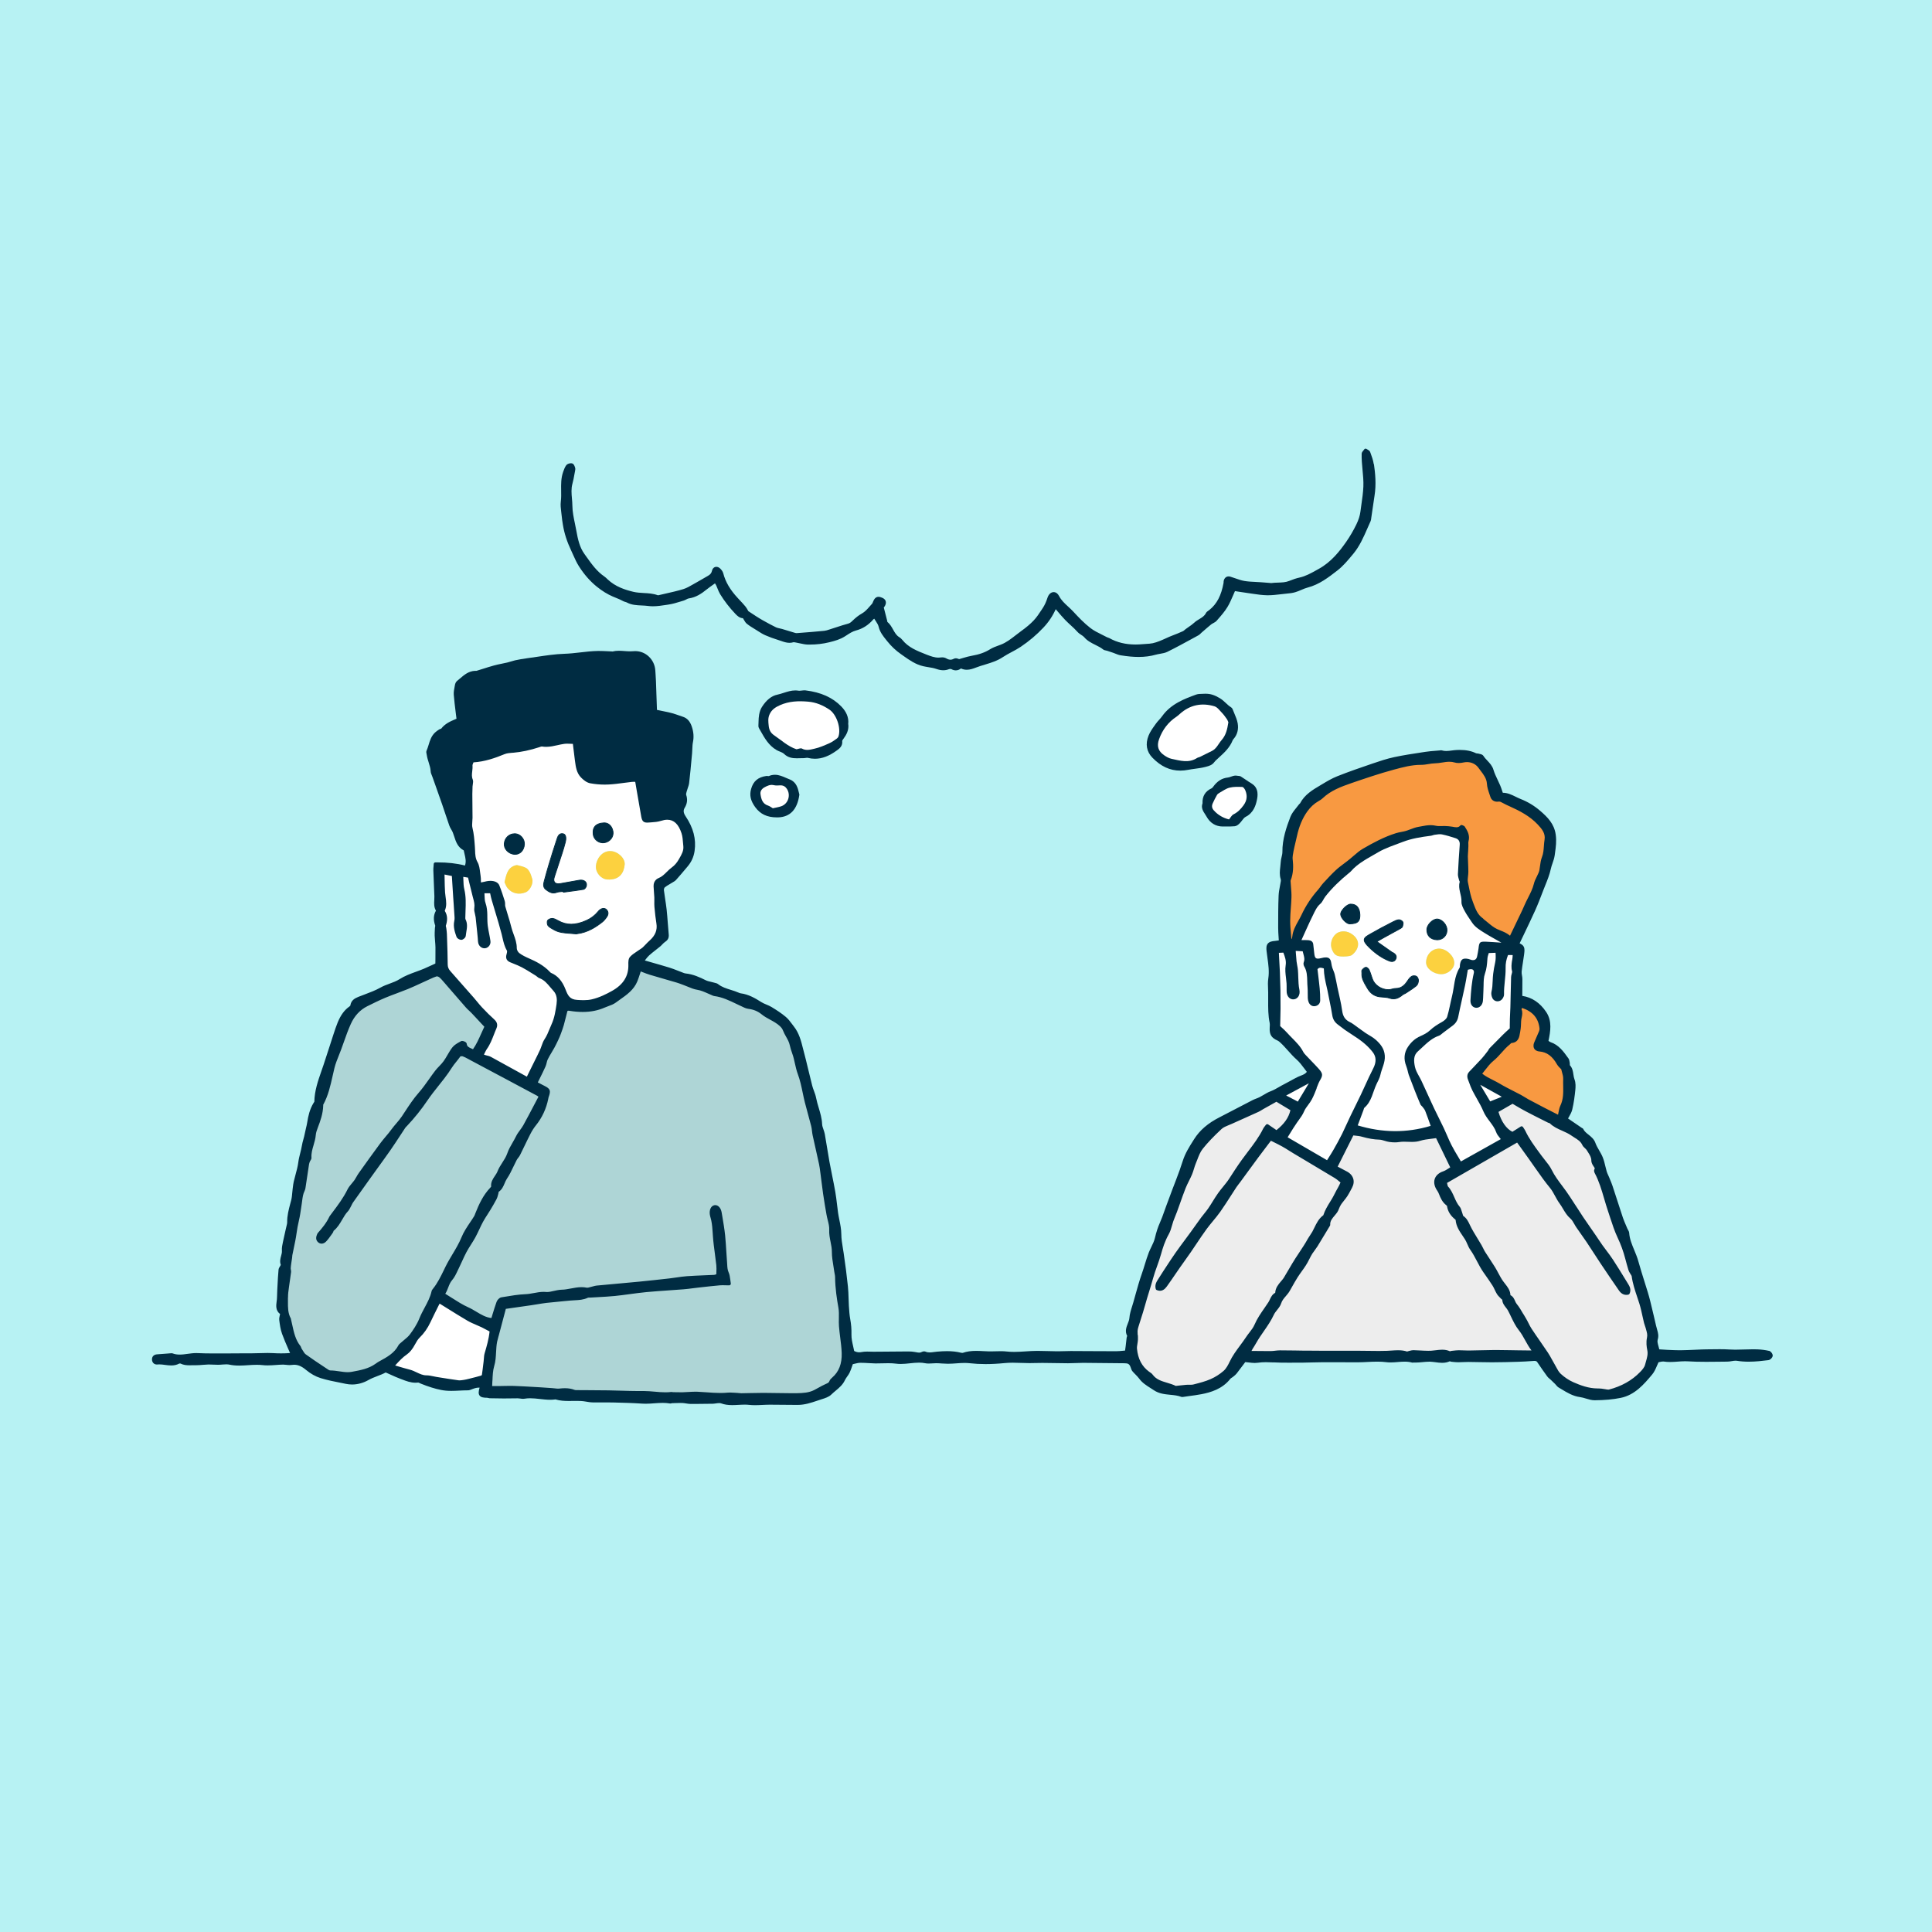 <svg viewBox="0 0 576 576" xmlns="http://www.w3.org/2000/svg" data-name="Layer 1" id="Layer_1">
  <defs>
    <style>
      .cls-1 {
        fill: #aed5d6;
      }

      .cls-2 {
        fill: #fcd13f;
      }

      .cls-3 {
        fill: #f89941;
      }

      .cls-4 {
        fill: #b7f2f3;
      }

      .cls-5 {
        fill: #fff;
      }

      .cls-6 {
        fill: #002c42;
      }

      .cls-7 {
        fill: #ededed;
      }
    </style>
  </defs>
  <rect height="576" width="576" y="0" x="0" class="cls-4"></rect>
  <path d="M130.97,388c2.99,1.85,5.77,3.64,8.63,5.3,1.34.78,2.84,1.3,4.25,1.97.89.43,1.74.92,2.63,1.4-.21,2.46-.86,4.67-1.51,6.88-.23.77-.2,1.61-.3,2.42-.16,1.33-.3,2.66-.51,3.99-.04.23-.32.54-.56.61-1.23.36-2.47.67-3.71.98-.51.13-1.02.26-1.54.33-.57.08-1.16.2-1.72.12-2.2-.3-4.39-.66-6.59-1.01-.98-.15-1.95-.47-2.92-.46-1.9,0-3.32-1.26-5.04-1.7-1.7-.43-3.37-.96-5.19-1.48,1.39-1.48,2.56-2.88,4.14-3.96.97-.66,1.71-1.78,2.28-2.84.42-.79.83-1.5,1.47-2.13,1.32-1.28,2.33-2.78,3.11-4.44.85-1.81,1.75-3.6,2.64-5.39.13-.25.34-.46.44-.58Z" class="cls-5"></path>
  <path d="M142.87,263.48c-.03-.82.01-1.52-.1-2.21-.22-1.35-.22-2.86-.87-3.98-.87-1.52-.72-3.11-.83-4.63-.14-1.94-.25-3.84-.73-5.74-.22-.87-.02-1.85,0-2.79,0-.06.02-.12.02-.18-.02-2.4-.05-4.8-.06-7.19,0-.75.04-1.49.07-2.24.03-.65.31-1.39.08-1.92-.61-1.44.02-2.85-.09-4.27-.04-.48.28-.99.44-1.49,3.36-.16,6.42-1.2,9.44-2.43.83-.34,1.8-.4,2.71-.47,2.63-.21,5.18-.8,7.68-1.63.33-.11.7-.27,1.01-.21,2.23.38,4.3-.48,6.44-.78.96-.13,1.95,0,3.13,0,.2,1.69.4,3.48.64,5.27.23,1.75.4,3.57,1.7,4.91.67.69,1.56,1.4,2.45,1.57,1.75.33,3.59.45,5.37.36,2.32-.11,4.63-.52,6.95-.77.56-.06,1.13,0,1.46,0,.64,3.68,1.23,7.22,1.87,10.75.23,1.27.48,1.46,1.76,1.36,1.16-.09,2.37-.11,3.45-.47,3.74-1.24,5.72.83,6.76,3.99.42,1.26.44,2.67.57,4.01.16,1.61-.71,2.95-1.44,4.25-.53.95-1.3,1.87-2.17,2.5-1.41,1.01-2.35,2.58-4.06,3.25-.71.28-1.21.99-1.19,1.84.03,1.14.18,2.27.23,3.41.04.93-.06,1.86.02,2.79.14,1.64.32,3.28.58,4.91.37,2.34-.54,4.1-2.24,5.59-.7.62-1.31,1.35-1.99,1.99-.33.31-.75.54-1.12.81-.9.65-1.92,1.2-2.64,2.01-.39.43-.37,1.32-.35,2,.1,3.89-1.92,6.44-5.14,8.24-1.95,1.09-3.94,2.05-6.14,2.56-1.51.35-2.96.28-4.5.19-2.43-.15-3.15-1.45-3.91-3.43-.74-1.93-1.92-3.79-4.05-4.67-.21-.08-.38-.27-.54-.44-1.69-1.79-3.8-2.91-6.02-3.87-1.06-.46-2.14-.97-3.04-1.67-.5-.39-.94-1.21-.93-1.83.03-2.2-1.1-4.06-1.6-6.1-.51-2.1-1.24-4.14-1.82-6.22-.14-.5,0-1.08-.15-1.57-.49-1.57-1-3.14-1.62-4.66-.36-.9-1.84-1.23-3.32-.89-.51.12-1.03.25-1.55.34-.16.03-.34-.06-.64-.12ZM167.99,265.63c.01.08.02.16.03.24,1.98-.27,3.96-.51,5.93-.84.29-.05.65-.5.74-.83.29-1.15-.6-1.87-2-1.63-1.85.31-3.69.67-5.53.99-1.75.3-2.51-.57-1.96-2.21.7-2.11,1.4-4.22,2.08-6.33.43-1.34.88-2.68,1.2-4.05.32-1.38.05-2.2-.65-2.28-1.1-.13-1.39.79-1.64,1.54-.86,2.56-1.65,5.14-2.43,7.72-.47,1.56-.89,3.14-1.32,4.71-.24.87-.44,1.8.42,2.44.89.67,1.81,1.31,3.08.84.64-.24,1.38-.21,2.08-.31ZM182.04,253.74c-2.64-.1-4.25,2.43-4.38,4.46-.14,2.03,1.58,3.9,3.42,4.01,3.84.23,4.96-2.23,5.16-4.46.17-1.88-2.07-3.95-4.2-4.01ZM150.41,263.01c.26.51.48,1.26.93,1.8,1.36,1.61,3.42,2.03,5.39,1.21,1.32-.55,2.37-2.74,1.92-4.05-.22-.66-.4-1.35-.73-1.95-.27-.49-.65-1.03-1.12-1.27-.77-.39-1.65-.6-2.51-.8-.31-.07-.69.05-1.01.17-2.1.84-2.34,2.8-2.88,4.89ZM171.78,278.29c-.16.03.07-.03.3-.06,2.83-.34,5.19-1.72,7.37-3.43.55-.43,1-1,1.39-1.59.42-.63.48-1.34-.11-1.94-.5-.49-1.21-.42-1.91.16-.13.11-.25.25-.36.39-.97,1.19-2.12,2.08-3.56,2.73-2.88,1.3-5.69,1.67-8.56.05-.51-.29-1.06-.61-1.62-.66-.44-.04-1.12.2-1.32.54-.2.35-.13,1.12.14,1.43.44.51,1.12.82,1.72,1.17,1.9,1.1,4.07.91,6.52,1.2ZM153.48,254.58c1.48.06,2.63-1.14,2.73-2.85.09-1.51-1.15-2.95-2.61-3.02-1.66-.08-3.03,1.17-3.13,2.86-.09,1.54,1.31,2.95,3.01,3.01ZM176.96,248.36c-.03,1.48,1.22,2.75,2.74,2.78,1.54.03,2.9-1.19,2.96-2.65.06-1.61-1.08-3.08-2.53-3.03-2.07.08-3.31.98-3.17,2.91Z" class="cls-5"></path>
  <path d="M157.29,321.7c-3.86-2.13-7.5-4.15-11.15-6.14-.4-.22-.87-.32-1.32-.43-1.11-.26-1.23-.51-.68-1.56.19-.37.36-.75.59-1.08,1.32-1.85,1.9-4.03,2.81-6.06.39-.88.14-1.52-.59-2.17-1.26-1.12-2.46-2.33-3.62-3.56-.88-.94-1.65-1.98-2.51-2.96-2.32-2.65-4.66-5.27-6.98-7.93-.55-.63-.87-1.33-.87-2.23-.02-3.03-.14-6.06-.24-9.08-.02-.58-.12-1.16-.19-1.74-.03-.29-.2-.6-.12-.85.45-1.4.59-2.76-.25-4.07-.08-.13-.08-.37-.01-.51.76-1.73.15-3.46.04-5.2-.12-1.91-.12-3.83-.18-5.99.98.19,2.03.4,3.18.63.15,2.33.28,4.54.43,6.75.13,1.99.28,3.97.4,5.96.02.39,0,.81-.09,1.19-.34,1.58.14,3.05.65,4.49.1.28.65.57.96.54.31-.03.78-.45.81-.74.15-1.56.77-3.13-.03-4.69-.1-.19-.1-.45-.09-.68.02-2.8.38-5.59-.3-8.39-.32-1.33-.24-2.76-.36-4.38.8.13,1.51.25,2.36.39.5,2.03.95,4.01,1.47,5.97.31,1.19.7,2.31.49,3.61-.13.83.29,1.73.39,2.61.24,2.08.43,4.17.64,6.26.05.47.03.95.14,1.41.2.8.87,1.26,1.55,1.16.65-.1,1.21-.78,1.1-1.59-.21-1.5-.59-2.97-.79-4.47-.14-1.1-.13-2.23-.15-3.34-.02-1.18-.11-2.3-.52-3.46-.37-1.05-.26-2.28-.36-3.53.88,0,1.68.01,2.63.02.17.76.32,1.61.56,2.44.98,3.36,2.06,6.68,2.93,10.07.42,1.65.65,3.33,1.54,4.84.22.37.07,1.05-.08,1.54-.25.84-.01,1.37.77,1.7,1.19.51,2.42.94,3.55,1.54,1.44.76,2.81,1.66,4.2,2.51.35.21.64.57,1.01.7,1.99.73,3.03,2.5,4.37,3.94,1.09,1.17,1.25,2.74,1.04,4.16-.31,2.11-.6,4.23-1.52,6.27-.69,1.53-1.18,3.13-2.14,4.56-.61.91-.84,2.06-1.31,3.07-.74,1.59-1.53,3.14-2.3,4.71-.59,1.21-1.19,2.41-1.87,3.79Z" class="cls-5"></path>
  <path d="M384.55,280.63c-.15-2.06-.41-4.09-.41-6.11,0-2.34.32-4.68.38-7.02.04-1.48-.16-2.97-.24-4.46-.01-.23-.07-.49,0-.69.78-1.95.82-3.94.61-6-.09-.91.11-1.88.29-2.8.28-1.44.67-2.86.98-4.3.58-2.73,1.56-5.32,3.17-7.6.92-1.3,2.09-2.42,3.51-3.23.41-.23.82-.48,1.16-.81,2.47-2.33,5.56-3.51,8.68-4.58,4.16-1.42,8.33-2.85,12.57-4,2.76-.74,5.55-1.52,8.47-1.5,1.34.01,2.68-.43,4.02-.45,2.02-.03,3.98-.88,6.05-.24.75.23,1.67.16,2.46-.01,2.09-.45,3.96.38,4.98,1.83,1.02,1.46,2.45,2.85,2.57,4.93.08,1.31.62,2.6,1.03,3.87.28.85,1.05,1.15,1.85,1.04.6-.08.99.12,1.46.39.76.43,1.56.79,2.36,1.15,3.06,1.38,6.03,2.99,8.32,5.42,1.19,1.26,2.54,2.79,2.18,4.96-.29,1.76-.11,3.57-.81,5.32-.48,1.19-.5,2.57-.74,3.86-.07.34-.21.67-.35.99-.44,1.01-1.05,1.98-1.31,3.03-.57,2.35-1.93,4.33-2.86,6.51-.5,1.19-1.08,2.34-1.63,3.5-.95,2-1.91,3.99-2.95,6.16-1.29-1.36-2.84-1.71-4.24-2.37-1.5-.71-2.74-1.98-4.09-3.01-.09-.07-.15-.19-.24-.26-1.81-1.24-2.37-3.16-3.13-5.1-.76-1.94-1.07-3.94-1.49-5.92-.22-1.02.12-2.15.11-3.24,0-1.52-.12-3.04-.16-4.57-.01-.52.06-1.05.09-1.57.03-.51.06-1.02.07-1.53.02-.52-.09-1.07.05-1.55.45-1.54-.27-2.74-1.04-3.93-.08-.13-.3-.16-.56-.29-.78.93-1.8.69-2.84.5-.68-.13-1.39-.16-2.09-.19-.94-.04-1.93.12-2.82-.1-1.74-.42-3.39.06-5.03.34-1.25.21-2.43.83-3.67,1.19-.95.28-1.96.37-2.9.66-3.48,1.08-6.68,2.8-9.81,4.61-1.35.78-2.48,1.94-3.71,2.93-.28.22-.55.45-.83.66-1.15.9-2.37,1.72-3.43,2.71-1.32,1.22-2.54,2.56-3.76,3.88-.54.59-.95,1.3-1.48,1.9-2,2.24-3.65,4.77-4.89,7.43-.94,2.03-2.44,3.88-2.68,6.26-.04.41-.13,1.37-1.22,1.37Z" class="cls-3"></path>
  <path d="M453.54,299.89c3.45,1.06,5.56,3.12,5.95,6.7.03.32-.03.69-.16.99-.47,1.14-1,2.25-1.47,3.39-.45,1.1-.08,1.9,1.14,2.01,2.77.25,4.4,1.92,5.66,4.17.2.35.52.63.79.94.15.18.41.32.46.52.25,1.01.66,2.03.62,3.04-.1,2.73.39,5.52-.86,8.16-.43.91-.51,1.99-.82,3.3-1.81-.92-3.35-1.7-4.88-2.49-1.51-.78-3.01-1.56-4.5-2.37-.77-.42-1.49-.92-2.25-1.33-2.11-1.12-4.28-2.13-6.32-3.36-1.84-1.11-3.94-1.8-5.68-3.35,1.28-1.51,2.31-3.14,3.72-4.28,1.78-1.44,2.99-3.38,4.76-4.78.27-.22.53-.6.82-.62,1.98-.15,1.99-1.72,2.24-3.07.18-.96.23-1.96.25-2.94.03-1.15.67-2.27.14-3.47-.11-.25.24-.71.4-1.12Z" class="cls-3"></path>
  <path d="M380.75,283.6c.76-.04,1.45-.07,2.21-.11.56,1.47,1.11,2.74.85,4.42-.27,1.7.17,3.5.27,5.27.04.74.02,1.49.01,2.24-.01,1.21.59,2.05,1.49,2.05.96,0,1.61-1,1.35-2.26-.41-1.95-.29-3.94-.45-5.9-.07-.87-.31-1.72-.41-2.59-.13-1.21-.2-2.43-.3-3.74,1.1.06,2.02.11,3.04.16.19,1.28.92,2.5.37,3.9-.09.24-.03.62.1.84,1.19,1.97.86,4.19,1.05,6.32.1,1.11.03,2.24.07,3.36.01.35.08.71.21,1.03.24.6.71.98,1.38.88.65-.1,1.1-.54,1.11-1.2.01-1.18-.04-2.36-.15-3.53-.19-1.97-.45-3.93-.68-5.93.81-1.18,1.85-.83,2.91-.44-.03,2.79.82,5.36,1.31,7.99.39,2.07.87,4.13,1.18,6.21.17,1.15.71,1.95,1.62,2.59.67.47,1.29,1.01,1.96,1.48.91.63,1.83,1.24,2.76,1.84,2.14,1.36,4.14,2.94,5.67,4.95,1.25,1.65,1.11,3.49.14,5.37-1.32,2.56-2.45,5.21-3.69,7.81-1,2.1-2.06,4.18-3.07,6.28-.86,1.79-1.63,3.61-2.52,5.39-.81,1.63-1.7,3.22-2.6,4.8-.64,1.12-1.35,2.19-2.16,3.47-4.18-2.43-8.31-4.83-12.39-7.2-.02-.21-.09-.35-.04-.43.95-1.53,1.86-3.09,2.89-4.56.73-1.05,1.54-2.01,2.06-3.24.55-1.32,1.68-2.39,2.35-3.67.78-1.5,1.33-3.12,1.99-4.69.11-.26.23-.52.38-.76.9-1.47.91-1.74-.29-3.08-1.18-1.31-2.43-2.55-3.64-3.83-.36-.39-.75-.78-.99-1.24-1.14-2.22-3.11-3.74-4.71-5.56-.73-.82-1.58-1.53-2.23-2.16.27-7.59.08-14.97-.41-22.52Z" class="cls-5"></path>
  <path d="M451.45,284.21c.12,1.8-.66,3.47-.16,5.23.16.56-.27,1.25-.29,1.89-.09,2.98-.13,5.95-.21,8.93-.03,1.16-.12,2.31-.15,3.47-.03.93-.02,1.86-.03,3.06-.6.55-1.42,1.28-2.21,2.06-1.33,1.31-2.64,2.64-3.94,3.97-.2.2-.29.5-.47.73-.6.78-1.18,1.58-1.84,2.31-1.23,1.35-2.51,2.65-3.76,3.97-.51.54-.52,1.16-.27,1.81.42,1.07.77,2.18,1.29,3.21,1.06,2.09,2.38,4.07,3.28,6.22.97,2.29,3,3.87,3.83,6.25.29.83,1.03,1.51,1.66,2.4-4.35,2.43-8.52,4.77-12.82,7.18-1.07-1.83-2.14-3.5-3.05-5.26-.86-1.66-1.51-3.41-2.31-5.1-.93-1.96-1.92-3.88-2.86-5.83-.58-1.2-1.12-2.42-1.68-3.63-.71-1.55-1.41-3.1-2.14-4.65-.67-1.43-1.66-2.78-1.98-4.28-.36-1.72-.56-3.71,1.02-5.09,2.01-1.77,3.79-3.87,6.46-4.78.37-.13.66-.48.99-.73.99-.74,1.98-1.47,2.96-2.22.77-.59,1.27-1.3,1.48-2.3.64-3.16,1.39-6.3,2.06-9.46.32-1.53.54-3.08.85-4.88.22-.05.7-.25,1.2-.29,1.11-.09,1.76.71,1.51,1.77-.62,2.63-.83,5.31-.99,7.99-.06,1,.43,1.64,1.14,1.74.75.1,1.46-.56,1.57-1.58.11-.99.08-2,.15-3,.11-1.75-.09-3.62.48-5.22.55-1.54.61-3.01.73-4.55.05-.63.32-1.23.51-1.94.9-.04,1.81-.07,2.86-.12.09,1.2.17,2.39-.11,3.6-.25,1.08-.44,2.18-.57,3.27-.22,1.78-.06,3.59-.51,5.37-.12.47,0,1.08.21,1.54.4.9,1.59.98,2.17.17.2-.28.38-.65.37-.97-.09-2.64.54-5.26.47-7.86-.04-1.62.27-2.97.88-4.42.73,0,1.48.01,2.21.02Z" class="cls-5"></path>
  <path d="M372.15,403.28c.78-1.25,1.42-2.22,2-3.23,1.62-2.84,3.8-5.32,5.2-8.31.55-1.18,1.75-2.09,2.14-3.29.51-1.58,1.82-2.46,2.58-3.78.78-1.37,1.53-2.75,2.37-4.08.78-1.22,1.69-2.36,2.48-3.58.54-.83.95-1.74,1.43-2.62.16-.3.32-.62.52-.9.5-.72,1.06-1.41,1.52-2.16,1.23-1.98,2.41-3.98,3.62-5.97.03-.05.09-.1.08-.15-.08-1.77,1.29-2.75,2.17-4.01.32-.47.47-1.06.73-1.57.18-.36.37-.71.61-1.03.55-.75,1.17-1.45,1.68-2.22.51-.77.91-1.62,1.36-2.43.94-1.71.37-3.37-1.43-4.27-.98-.49-1.94-1.03-3.05-1.62,1.73-3.45,3.36-6.68,5.05-10.05.97.13,1.96.15,2.89.41,1.69.48,3.38.84,5.16.89,1.01.03,2.01.55,3.03.7.92.13,1.89.18,2.8.02,2.03-.34,4.08.29,6.14-.34,1.61-.5,3.34-.58,5.21-.88,1.47,3.05,2.97,6.15,4.57,9.46-.91.53-1.7,1.17-2.61,1.47-2.31.77-3.04,2.81-1.47,5.03.23.33.41.71.56,1.09.44,1.16.95,2.27,1.97,3.06.18.14.4.34.43.54.23,1.61,1.08,2.81,2.34,3.79.13.1.23.3.25.46.19,2.2,1.61,3.79,2.71,5.54.62.99.93,2.19,1.6,3.14,1.5,2.1,2.41,4.54,3.88,6.65.93,1.33,1.88,2.65,2.75,4.02.5.79.81,1.69,1.3,2.49.33.53.83.96,1.27,1.42.12.12.4.22.39.31-.08,1.39,1.06,2.14,1.63,3.19,1.05,1.94,1.83,4.11,3.2,5.8,1.72,2.13,2.49,4.76,4.48,6.87-1.93-.02-3.56-.03-5.18-.05-2.35-.03-4.69-.09-7.04-.08-2.53.02-5.06.12-7.59.16-.99.01-1.99-.09-2.98-.09-.7,0-1.4.11-2.1.18-.23.02-.51.2-.67.12-1.78-.84-3.63-.24-5.41-.15-1.8.1-3.55-.13-5.32-.16-.4,0-.8.13-1.2.2-.28.06-.6.25-.83.18-1.95-.63-3.91-.26-5.88-.19-2.79.09-5.59-.02-8.39-.03-3.47,0-6.94.02-10.41.01-2.12,0-4.24-.03-6.36-.05-2.27-.03-4.53-.08-6.8-.08-.88,0-1.75.2-2.63.21-2.15.02-4.3-.03-6.7-.05Z" class="cls-7"></path>
  <path d="M430.85,352.43c7.29-4.2,14.47-8.33,21.61-12.44,1.89,2.64,3.82,5.28,5.68,7.97,1.4,2.03,2.84,4.02,4.4,5.93,1.13,1.39,1.77,3.18,2.84,4.63,1.08,1.45,1.73,3.18,3.16,4.43.81.7,1.24,1.83,1.87,2.74,1.02,1.48,2.08,2.92,3.08,4.4,1.38,2.07,2.7,4.17,4.08,6.24,1.83,2.74,3.67,5.46,5.54,8.17.52.76,1.24,1.24,2.28,1.01.46-.99.02-1.76-.44-2.51-1.48-2.4-2.93-4.81-4.47-7.17-.96-1.47-2.08-2.83-3.1-4.26-.67-.93-1.28-1.89-1.93-2.83-1.28-1.86-2.58-3.71-3.85-5.58-.56-.81-1.07-1.65-1.61-2.48-.77-1.18-1.56-2.34-2.31-3.53-1.75-2.77-4.06-5.15-5.52-8.14-.73-1.5-1.98-2.76-2.98-4.13-1.75-2.41-3.59-4.76-4.87-7.48-.15-.31-.36-.58-.67-1.08-.93.58-1.8,1.13-2.7,1.69-2.11-.89-3.84-3.3-4.78-6.73,1.49-.86,3-1.73,4.79-2.76,1.21.7,2.59,1.55,4.03,2.31,2.22,1.18,4.48,2.29,6.72,3.42.2.1.49.1.64.25,1.81,1.79,4.39,2.21,6.4,3.64,1.24.88,2.73,1.46,3.44,3,.28.61,1.01,1,1.35,1.59.59,1.03,1.41,1.97,1.39,3.3,0,.48.29,1.02.58,1.44.31.46.62.83.28,1.42-.09.15,0,.47.11.67,1.9,3.58,2.67,7.55,3.97,11.34.91,2.65,1.66,5.38,2.87,7.9.99,2.08,1.75,4.19,2.32,6.4.29,1.13.6,2.25.94,3.37.1.33.31.62.48.93.16.31.44.59.48.91.38,2.82,1.44,5.44,2.28,8.13.59,1.89.93,3.86,1.4,5.79.12.51.35.99.48,1.49.27,1,.65,1.93.4,3.08-.24,1.11-.16,2.37.08,3.5.36,1.67-.28,3.14-.66,4.64-.22.89-.95,1.71-1.62,2.4-2.64,2.72-5.88,4.41-9.53,5.34-.22.06-.46.01-.7-.02-.86-.1-1.72-.32-2.58-.3-2.72.05-5.22-.83-7.62-1.9-1.42-.63-2.79-1.55-3.93-2.61-.87-.81-1.35-2.03-1.98-3.08-.65-1.09-1.21-2.25-1.91-3.31-1.59-2.39-3.29-4.72-4.87-7.12-.67-1.01-1.11-2.15-1.74-3.19-.87-1.43-1.62-2.93-2.7-4.26-.62-.76-.64-2.01-1.78-2.46-.08-.03-.14-.2-.14-.31-.04-1.68-1.21-2.71-2.1-3.95-.94-1.31-1.59-2.83-2.43-4.21-.95-1.54-1.99-3.03-2.96-4.56-.4-.64-.68-1.35-1.06-2.01-1.18-2.02-2.5-3.97-3.51-6.07-.47-.99-.87-1.86-1.8-2.48-.28-.19-.33-.72-.47-1.1-.23-.59-.31-1.3-.7-1.75-1.55-1.78-1.83-4.27-3.45-6.01-.28-.3-.27-.88-.49-1.65Z" class="cls-7"></path>
  <path d="M380.56,337.54c-1.05-.71-1.86-1.27-2.77-1.89-.32.44-.61.73-.78,1.07-1.69,3.44-4.22,6.32-6.43,9.4-1.3,1.82-2.51,3.67-3.71,5.55-.98,1.52-2.27,2.84-3.31,4.32-1.04,1.48-1.93,3.06-2.95,4.56-.66.96-1.45,1.83-2.14,2.77-1.06,1.44-2.09,2.92-3.14,4.37-1.46,2.01-2.98,3.98-4.41,6.01-1.28,1.82-2.48,3.7-3.71,5.56-.52.79-1.01,1.59-1.53,2.38-.49.74-.95,1.49-.67,2.52,1.09.48,1.84-.11,2.4-.88,1.38-1.9,2.67-3.87,4.01-5.8,1.04-1.49,2.11-2.95,3.14-4.44,1.57-2.28,3.07-4.62,4.69-6.86,1.29-1.78,2.83-3.39,4.1-5.18,1.69-2.39,3.21-4.9,4.82-7.35.35-.53.78-1.01,1.15-1.52,1.8-2.46,3.59-4.92,5.4-7.37,1.35-1.82,2.74-3.62,3.98-5.26,1.24.63,2.5,1.21,3.71,1.89,1.17.65,2.29,1.4,3.45,2.09,4.12,2.46,8.25,4.91,12.35,7.39.65.39,1.2.93,1.99,1.56-.33.68-.61,1.35-.98,1.98-.62,1.05-1.12,2.2-1.72,3.2-.98,1.63-2.07,3.17-2.61,5.02-1.73,1.17-2.32,3.11-3.25,4.83-.39.72-.93,1.36-1.32,2.08-1.41,2.56-3.18,4.91-4.68,7.41-.84,1.39-1.64,2.8-2.47,4.2-.18.3-.4.57-.62.84-.86,1.04-1.84,2.01-1.9,3.48,0,.11-.03.3-.1.33-1.22.52-1.39,1.78-2.02,2.73-1.42,2.18-3.07,4.19-4.11,6.63-.59,1.37-1.73,2.5-2.57,3.78-1.6,2.44-3.59,4.6-4.86,7.28-.49,1.05-1.09,2.16-1.94,2.9-1.18,1.03-2.56,1.9-3.99,2.53-1.66.73-3.45,1.18-5.21,1.63-.72.18-1.51.03-2.27.09-.92.07-1.84.2-2.76.29-.17.02-.38.08-.52.01-2.37-1.2-5.38-1.13-7.15-3.55-.23-.32-.63-.52-.96-.77-2.41-1.77-3.5-4.27-3.79-7.14-.09-.91.23-1.85.27-2.79.04-.87-.07-1.74-.05-2.61.01-.46.13-.92.27-1.36.65-2.13,1.38-4.23,1.97-6.38.74-2.71,1.66-5.36,2.4-8.06.67-2.47,1.72-4.8,2.39-7.25.57-2.09,1.26-4.11,2.34-6.02.65-1.15.87-2.54,1.33-3.81.33-.93.74-1.83,1.08-2.76.87-2.37,1.66-4.76,2.58-7.1.55-1.4,1.33-2.7,1.91-4.09.45-1.08.69-2.24,1.14-3.32.63-1.51,1.11-3.18,2.1-4.43,1.7-2.15,3.67-4.12,5.69-5.99.83-.77,2.06-1.11,3.14-1.6,2.66-1.21,5.34-2.39,8.01-3.6.48-.22.92-.54,1.38-.8,1.47-.83,2.94-1.65,4.16-2.33,1.73,1.04,3.18,1.91,4.73,2.85-.57,2.92-2.37,5.01-4.71,6.8Z" class="cls-7"></path>
  <path d="M190.7,288.97c1.01.38,2.07.84,3.18,1.17,2.64.8,5.3,1.53,7.94,2.31.77.23,1.52.53,2.28.8,1.27.46,2.51,1.13,3.83,1.34,1.61.26,2.96,1.02,4.41,1.62.22.09.43.23.66.26,3.32.43,6.13,2.17,9.1,3.49.32.14.66.27,1,.32,1.58.2,2.97.7,4.27,1.75,1.67,1.36,3.82,2.01,5.45,3.53.5.46.84.89,1.07,1.51.58,1.52,1.69,2.79,2.04,4.43.18.85.45,1.69.75,2.51.71,1.98.89,4.09,1.65,6.09,1.01,2.69,1.39,5.62,2.1,8.43.6,2.38,1.31,4.73,1.91,7.1.23.9.24,1.86.44,2.77.62,2.86,1.29,5.7,1.9,8.56.22,1.02.32,2.06.46,3.1.25,1.92.46,3.85.74,5.77.3,2.08.65,4.15,1.01,6.22.27,1.56.9,3.13.82,4.66-.11,2.26.81,4.32.8,6.56,0,1.96.46,3.93.73,5.89.07.52.23,1.05.23,1.57.03,3.06.44,6.07.98,9.08.32,1.82.03,3.74.17,5.6.21,2.67.73,5.33.82,8,.09,2.93-.65,5.67-3.02,7.7-.26.23-.56.5-.66.81-.24.71-.77.91-1.39,1.19-1.17.52-2.26,1.19-3.4,1.78-1.66.86-3.49.97-5.29,1-3.33.06-6.65-.07-9.98-.08-2.23,0-4.46.08-6.69.1-.4,0-.81-.08-1.21-.09-.94-.04-1.89-.16-2.82-.07-3.04.3-6.05-.15-9.07-.27-1.45-.06-2.92.13-4.38.16-.99.02-1.98-.02-2.96-.04-.12,0-.24-.06-.35-.05-2.87.36-5.7-.31-8.56-.27-3.38.05-6.77-.15-10.16-.2-3.16-.05-6.33-.05-9.49-.07-.29,0-.61,0-.87-.1-1.42-.55-2.88-.52-4.37-.36-.68.08-1.4-.09-2.1-.14-1.17-.08-2.34-.17-3.52-.23-2.64-.15-5.29-.32-7.93-.41-1.53-.05-3.07.03-4.6.04-.79,0-1.59-.01-2.43-.02.2-2.36.05-4.6.65-6.61.72-2.42.39-4.86.87-7.25.14-.68.36-1.33.53-2,.71-2.69,1.43-5.38,2.16-8.15,2.62-.37,5.28-.74,7.94-1.13,1.5-.22,2.99-.52,4.49-.69,2.38-.27,4.77-.47,7.15-.7,1.69-.16,3.42-.02,5.03-.79.3-.14.69-.1,1.05-.12,2.39-.15,4.78-.23,7.16-.47,3.16-.32,6.29-.85,9.45-1.15,3.68-.35,7.37-.53,11.05-.83,1.46-.12,2.92-.35,4.38-.51,2.16-.24,4.31-.49,6.47-.68.84-.07,1.7,0,2.8.01-.22-1.26-.22-2.3-.61-3.17-.46-1.02-.42-2.05-.51-3.08-.22-2.69-.3-5.4-.58-8.09-.24-2.27-.65-4.52-1.03-6.78-.2-1.21-.9-1.94-1.6-1.8-.7.14-1.11,1.06-.94,2.23.09.57.29,1.13.41,1.7.33,1.55.39,3.12.5,4.7.2,2.92.71,5.82,1.01,8.73.11,1.02,0,2.06,0,3.11-.46.13-.79.3-1.13.31-2.7.14-5.4.2-8.09.39-1.75.13-3.49.47-5.24.66-3.03.34-6.05.68-9.08.97-4.19.4-8.39.76-12.59,1.16-.46.04-.91.23-1.37.33-.57.12-1.19.4-1.73.29-2.52-.53-4.89.58-7.35.62-.46,0-.92.09-1.38.16-1.09.18-2.2.6-3.27.5-2.1-.2-4.04.57-6.09.66-2.4.1-4.79.54-7.17.94-.41.07-.89.61-1.05,1.05-.6,1.65-1.08,3.35-1.64,5.15-2.84-.09-4.98-2.15-7.47-3.26-2.52-1.12-4.78-2.8-7.38-4.36,1.13-1.43,1.2-3.17,2.36-4.51.86-.99,1.37-2.31,1.97-3.51.78-1.58,1.43-3.22,2.26-4.77.8-1.49,1.81-2.86,2.62-4.35.84-1.53,1.49-3.16,2.32-4.7.66-1.23,1.48-2.37,2.21-3.56.63-1.04,1.25-2.09,1.82-3.17.24-.46.35-.99.5-1.49.08-.28.05-.71.23-.82,1.41-.88,1.54-2.56,2.38-3.79,1.17-1.72,1.93-3.71,2.91-5.57.27-.51.72-.92.98-1.43,1.05-2.09,2.02-4.22,3.09-6.3.48-.94,1.05-1.85,1.7-2.67,1.84-2.28,3.02-4.85,3.59-7.72.03-.17.05-.35.11-.51.65-1.79.55-2.03-1.06-2.83-.73-.36-1.45-.75-2.35-1.22.84-1.71,1.71-3.41,2.5-5.15.31-.68.34-1.49.68-2.16.6-1.21,1.35-2.34,2-3.52.42-.77.8-1.57,1.17-2.36.25-.52.48-1.05.68-1.59.32-.87.65-1.75.9-2.64.38-1.34.67-2.7,1.04-4.05.18-.66.69-.68,1.28-.58,3.47.56,6.89.5,10.17-.94,1.07-.47,2.28-.74,3.19-1.42,2.36-1.75,5.07-3.2,6.27-6.14.43-1.06.75-2.17,1.16-3.4Z" class="cls-1"></path>
  <path d="M145,306.01c-1.26,2.55-2.13,5.17-3.82,7.42-1.13-.61-2.35-.75-2.52-2.2-.02-.18-.77-.5-.98-.39-.86.48-1.82.96-2.4,1.7-1,1.27-1.67,2.79-2.62,4.11-.74,1.03-1.75,1.85-2.52,2.86-1.67,2.18-3.13,4.54-4.94,6.59-1.92,2.18-3.41,4.64-4.99,7.02-.92,1.38-2.1,2.49-3.05,3.81-1.05,1.46-2.31,2.77-3.38,4.22-2.2,2.96-4.34,5.97-6.48,8.97-.44.62-.75,1.34-1.19,1.96-.67.95-1.58,1.77-2.08,2.79-1.4,2.87-3.38,5.34-5.26,7.88-.04.05-.08.09-.1.14-.87,1.87-2.14,3.45-3.5,4.97-.08.09-.12.2-.17.31-.26.63-.41,1.29.19,1.79.63.54,1.3.22,1.74-.25.7-.76,1.28-1.64,1.89-2.49.13-.18.11-.52.27-.64,1.97-1.54,2.6-4.06,4.27-5.82.35-.37.56-.88.82-1.33.23-.41.4-.86.67-1.24,1.72-2.43,3.45-4.86,5.18-7.27,1.98-2.76,4-5.49,5.94-8.27,1.53-2.2,2.96-4.46,4.45-6.69.16-.24.38-.44.58-.65,2.22-2.35,4.24-4.85,6.05-7.54,1.53-2.27,3.34-4.36,5.02-6.53.77-1.01,1.51-2.03,2.19-3.12.74-1.19,1.78-2.27,2.61-3.47.18-.25.89-.34,1.25-.21.77.26,1.49.71,2.21,1.09,3.81,2.03,7.62,4.06,11.42,6.08,2.9,1.54,5.79,3.08,8.68,4.64.3.16.55.42.75.58-1.59,3.01-3.11,5.97-4.72,8.88-.62,1.12-1.57,2.06-2.12,3.21-.84,1.73-2,3.26-2.64,5.15-.65,1.89-2.19,3.47-2.91,5.35-.56,1.45-2.04,2.5-1.86,4.27.02.24-.2.55-.4.75-2.06,2.15-3.27,4.8-4.36,7.51-.11.27-.17.56-.32.8-1.28,2.1-2.87,4.06-3.78,6.31-1.27,3.13-3.29,5.8-4.78,8.79-1.12,2.26-2.15,4.63-3.76,6.64-.15.18-.32.38-.37.6-.66,2.98-2.55,5.4-3.66,8.18-.69,1.72-1.74,3.34-2.85,4.84-.74,1.01-1.86,1.75-2.81,2.61-.22.2-.48.38-.61.63-1.3,2.49-3.64,3.73-5.96,5-.36.2-.69.44-1.03.68-2.16,1.54-4.67,1.99-7.22,2.46-2.23.41-4.31-.4-6.47-.4-.28,0-.6-.1-.83-.26-2.3-1.53-4.61-3.03-6.84-4.65-.62-.45-.97-1.27-1.43-1.94-.13-.19-.13-.47-.27-.64-1.91-2.39-2.21-5.35-2.92-8.17-.01-.06,0-.12-.03-.17-1.11-2.02-.83-4.26-.88-6.42-.03-1.38.25-2.77.43-4.16.15-1.16.36-2.32.5-3.48.04-.34-.13-.7-.11-1.04.02-.56.11-1.12.18-1.67.07-.51.17-1.01.24-1.51.04-.29.03-.58.08-.86.43-2.18.97-4.34,1.25-6.53.17-1.34.43-2.64.74-3.96.38-1.59.55-3.24.81-4.86.21-1.31.26-2.65.87-3.89.27-.56.3-1.24.4-1.88.31-1.97.59-3.95.89-5.92.05-.33.16-.66.29-.98.13-.33.46-.64.44-.94-.17-2.4,1.11-4.51,1.29-6.84.06-.8.36-1.61.65-2.37.78-2.03,1.48-4.07,1.55-6.28,0-.18-.02-.38.05-.52,1.87-3.39,2.41-7.17,3.32-10.85.46-1.87,1.3-3.64,1.98-5.46.96-2.59,1.79-5.23,2.93-7.74,1.07-2.38,2.75-4.35,5.16-5.55,1.78-.89,3.57-1.77,5.4-2.54,2.19-.92,4.46-1.67,6.66-2.58,2.05-.85,4.06-1.82,6.09-2.73.85-.38,1.69-.82,2.58-1.08.36-.11.92.07,1.23.32.55.43.99,1,1.46,1.53,2.2,2.52,4.37,5.06,6.58,7.58.5.57,1.1,1.06,1.64,1.61.57.58,1.11,1.19,1.66,1.79.44.47.86.95,1.3,1.43.35.38.71.75,1.09,1.15Z" class="cls-1"></path>
  <path d="M527.43,402.75c-1.1-.25-2.24-.4-3.39-.45-.44-.02-.88-.03-1.32-.03-.9,0-1.82.03-2.7.06-.88.03-1.78.06-2.67.06-.68,0-1.28-.02-1.85-.06-.81-.05-1.69-.08-2.75-.08-.68,0-1.36.01-2.05.02-.64,0-1.28.02-1.92.02-.51,0-1.03.02-1.54.04l-.41.02c-.61.02-1.21.05-1.82.08-1.29.06-2.63.11-3.94.13-.14,0-.28,0-.41,0-.96,0-1.95-.05-2.9-.09l-.71-.03c-.63-.03-1.26-.07-1.88-.12-.16-.01-.31-.02-.47-.03-.07-.3-.15-.59-.23-.87-.22-.78-.41-1.46-.26-1.96.35-1.14.15-1.98-.13-2.95-.26-.89-.48-1.82-.68-2.73-.11-.5-.23-1-.35-1.5-.16-.66-.32-1.31-.47-1.97-.39-1.65-.79-3.35-1.3-5.01-.31-1.02-.63-2.04-.95-3.05-.64-2.05-1.31-4.17-1.89-6.26-.31-1.13-.77-2.22-1.2-3.27-.71-1.71-1.39-3.33-1.52-5.14-.03-.36-.2-.67-.36-.94-.06-.11-.13-.23-.18-.34-.13-.31-.26-.61-.39-.92-.33-.75-.66-1.53-.93-2.3-.59-1.75-1.16-3.51-1.72-5.27-.46-1.41-.91-2.82-1.38-4.23-.22-.66-.49-1.31-.75-1.93-.1-.23-.19-.46-.28-.68-.09-.21-.18-.42-.28-.63-.17-.37-.32-.71-.43-1.07-.15-.51-.28-1.04-.4-1.55-.21-.9-.43-1.82-.79-2.7-.29-.72-.69-1.4-1.07-2.06-.43-.75-.84-1.45-1.11-2.21-.41-1.15-1.24-1.81-2.05-2.46-.64-.51-1.25-.99-1.57-1.68-.1-.21-.28-.28-.37-.3l-3.98-2.72-.19-.13c.09-.16.18-.32.27-.48.4-.69.8-1.4.99-2.2.48-2.01.73-4.06.91-5.81.09-.86.16-2.14-.25-3.18-.17-.44-.24-.93-.32-1.45-.13-.91-.28-1.93-1.06-2.77,0-.05,0-.13,0-.19,0-.15,0-.31-.02-.48-.02-.09-.03-.18-.05-.27-.06-.36-.12-.77-.36-1.1l-.1-.13c-1.36-1.9-2.76-3.87-5.25-4.71-.17-.06-.36-.2-.55-.35-.01-.01-.03-.02-.04-.03.58-2.78,1.14-5.89-.69-8.61-1.84-2.74-4.23-4.35-7.12-4.79,0-.42,0-.82.01-1.23.02-1.31.03-2.55.02-3.79,0-.37-.06-.72-.12-1.06-.07-.41-.13-.79-.1-1.15.1-.97.25-1.95.4-2.9.11-.73.23-1.47.33-2.22l.02-.19c.09-.7.19-1.48-.12-2.12-.25-.51-.8-.79-1.23-1.01,0,0,0,0,0,0,.41-.86.82-1.71,1.23-2.57,1.12-2.33,2.27-4.75,3.36-7.15.85-1.88,1.6-3.83,2.32-5.72l.17-.44c.19-.49.38-.97.58-1.46.63-1.55,1.27-3.16,1.63-4.82.12-.58.31-1.12.51-1.7.27-.76.54-1.55.66-2.43l.09-.66c.25-1.8.48-3.51.21-5.45-.45-3.26-2.45-5.22-4.64-7.11-1.73-1.49-3.69-2.68-5.83-3.52-.5-.2-.99-.44-1.48-.68-1.18-.58-2.41-1.18-3.83-1.18-.06-.19-.12-.36-.18-.54-.19-.58-.37-1.13-.6-1.66-.24-.56-.5-1.11-.76-1.65-.48-1.01-.93-1.95-1.23-2.96-.35-1.2-1.11-2-1.84-2.78-.44-.46-.85-.9-1.17-1.41-.24-.38-.71-.49-1.12-.58-.1-.02-.19-.04-.28-.07-.17-.05-.33-.06-.48-.07-.11,0-.24-.02-.3-.05-1.38-.68-2.94-1-4.91-1-.27,0-.54,0-.81.02-.51.02-1.02.09-1.51.15-.58.08-1.12.15-1.67.15-.5,0-.94-.06-1.35-.19-.07-.02-.14-.03-.21-.03-.11,0-.21.03-.28.04-.02,0-.04.01-.06.01-.44.04-.88.07-1.32.11-.95.07-1.93.15-2.89.3l-1.08.16c-2.74.42-5.56.84-8.32,1.43-2.26.48-4.49,1.24-6.46,1.91-3.29,1.12-7.01,2.39-10.59,3.82-1.52.61-2.96,1.46-4.34,2.29l-.72.43c-2.17,1.28-4.62,2.73-5.97,5.34-.01.01-.05.04-.08.06-.08.06-.17.15-.25.26-.25.35-.54.71-.82,1.05-.66.82-1.35,1.67-1.73,2.66-1.17,3.05-2.42,6.63-2.38,10.45,0,.48-.11.98-.24,1.51-.12.5-.24,1.02-.26,1.55-.02.45-.07.9-.13,1.38-.14,1.19-.28,2.41.13,3.67.05.17.07.39.03.62-.07.48-.17.96-.26,1.44-.18.93-.36,1.89-.4,2.85-.13,3.18-.13,6.41-.13,9.52,0,.97.06,1.91.13,2.91.02.3.04.61.06.92-.04,0-.08.01-.13.02-.36.06-.71.11-1.04.14-.77.06-1.63.21-2.11.79-.48.58-.46,1.41-.37,2.22.07.67.17,1.34.26,2,.29,2.1.57,4.09.26,6.15-.16,1.06-.12,2.15-.07,3.2.01.31.03.61.03.92.02.81.01,1.65,0,2.45-.01,2.2-.03,4.48.45,6.72.07.32.04.68.02,1.07,0,.12-.02.24-.02.37-.09,2.04.51,3,2.37,3.82.25.11.49.31.72.52.84.75,1.6,1.62,2.35,2.45.81.91,1.64,1.84,2.58,2.67.86.76,1.59,1.73,2.29,2.67.25.34.5.67.76,1-.42.61-1.07.87-1.81,1.15-.28.11-.58.22-.86.36-.72.35-1.43.74-2.11,1.12-.63.35-1.28.71-1.92,1.03-.54.27-1.07.57-1.58.87-.84.49-1.64.94-2.52,1.27-.75.28-1.44.69-2.1,1.09-.39.23-.79.47-1.19.67-.31.16-.65.29-1,.42-.37.14-.75.29-1.12.48-1.43.74-2.86,1.49-4.29,2.23-1.8.95-3.67,1.92-5.51,2.86-3.48,1.77-5.89,3.85-7.59,6.53l-.22.35c-1.2,1.9-2.45,3.87-3.16,6.12-.58,1.82-1.25,3.73-2.01,5.67-.73,1.85-1.43,3.75-2.11,5.58-.26.71-.53,1.43-.8,2.14-.2.53-.39,1.07-.58,1.61-.4,1.14-.82,2.32-1.32,3.43-.6,1.34-1.08,2.8-1.5,4.6-.21.89-.62,1.73-1.05,2.62-.26.54-.54,1.1-.76,1.67-.45,1.15-.81,2.35-1.17,3.5-.28.91-.56,1.84-.88,2.74-.75,2.1-1.35,4.28-1.94,6.39-.2.74-.41,1.48-.62,2.22-.11.39-.24.79-.36,1.18-.36,1.13-.73,2.3-.82,3.51-.04.54-.25,1.09-.48,1.66-.43,1.08-.91,2.31-.17,3.68,0,.02-.01.03-.02.05-.05.12-.12.27-.14.43-.06.48-.11.96-.17,1.45-.04.38-.08.77-.13,1.15-.05.38-.1.76-.16,1.15l-.02.13c-.23.02-.46.04-.69.06-.7.07-1.37.13-2.02.13h-.07c-2.55,0-5.1-.02-7.66-.03-1.88-.01-3.77-.02-5.65-.03h-.1c-.64,0-1.29.02-1.93.04-.63.02-1.27.04-1.9.04h-.26c-.88,0-1.76-.03-2.65-.06-1.03-.03-2.09-.06-3.14-.06h-.2c-1.13,0-2.27.08-3.37.15-1.12.07-2.28.15-3.41.15-.83,0-1.57-.04-2.27-.12-.51-.06-1.06-.09-1.71-.09-.5,0-1.01.02-1.51.03-.5.02-.99.03-1.49.03-.14,0-.29,0-.43,0-.56-.01-1.12-.04-1.68-.07-.73-.04-1.49-.08-2.24-.08-1.56,0-2.81.18-3.95.57-.03.01-.09.03-.19.03-.11,0-.25-.02-.39-.05-1.27-.32-2.64-.47-4.18-.47-.88,0-1.82.05-2.96.15-.28.03-.56.06-.85.1-.47.06-.91.13-1.34.13-.47,0-.86-.07-1.23-.23-.13-.06-.29-.08-.46-.08-.24,0-.49.06-.67.17-.23.13-.48.2-.77.2s-.62-.07-.96-.13c-.11-.02-.22-.04-.33-.06-.59-.11-1.23-.16-1.97-.16h-.06c-2.52.01-5.04.03-7.56.06l-2.64.02h-.12c-.31,0-.62,0-.93-.02-.32-.01-.64-.02-.96-.02-.62,0-1.12.04-1.57.13-.28.05-.54.08-.78.08-.52,0-.99-.12-1.51-.39-.09-.44-.19-.89-.29-1.33-.27-1.18-.55-2.4-.52-3.57.04-1.57-.08-3.08-.37-4.62-.22-1.19-.3-2.45-.38-3.67l-.02-.28c-.05-.75-.07-1.52-.09-2.27-.04-1.16-.07-2.35-.2-3.53-.33-3.17-.76-6.52-1.27-9.95-.07-.46-.14-.91-.22-1.36-.24-1.46-.47-2.85-.48-4.31-.01-1.4-.29-2.8-.57-4.16-.14-.7-.29-1.42-.39-2.13-.13-.87-.23-1.76-.33-2.62-.14-1.19-.29-2.43-.5-3.64-.28-1.64-.62-3.29-.94-4.88-.27-1.34-.55-2.72-.8-4.08-.25-1.36-.47-2.75-.69-4.1-.22-1.37-.45-2.79-.7-4.18-.09-.48-.25-.93-.4-1.37-.2-.56-.38-1.08-.4-1.6-.07-1.7-.55-3.3-1.01-4.84-.29-.95-.58-1.94-.77-2.92-.14-.75-.4-1.46-.66-2.15-.2-.53-.38-1.03-.51-1.54-.45-1.74-.88-3.52-1.29-5.25-.19-.79-.37-1.57-.57-2.36-.14-.57-.28-1.15-.44-1.72-.15-.55-.29-1.1-.43-1.66-.57-2.29-1.16-4.66-2.74-6.66-.19-.24-.38-.49-.56-.74-.55-.74-1.12-1.5-1.84-2.11-1.34-1.13-2.83-2.08-4.24-2.94-.5-.31-1.05-.53-1.57-.75-.55-.23-1.06-.45-1.52-.74-1.72-1.1-3.75-2.3-6.15-2.61-.15-.02-.32-.07-.53-.17-.78-.35-1.59-.6-2.38-.85-1.38-.43-2.68-.83-3.78-1.7-.31-.25-.69-.33-1.03-.41-.1-.02-.21-.05-.3-.08-.29-.08-.58-.15-.87-.22-.56-.13-1.09-.25-1.54-.48-1.71-.85-3.72-1.79-5.99-2.01-.27-.03-.56-.14-.87-.27-.12-.05-.23-.09-.35-.14-.41-.15-.81-.31-1.22-.47-.79-.31-1.6-.63-2.43-.88-1.83-.56-3.64-1.07-5.56-1.62-.56-.16-1.14-.32-1.71-.49.05-.07.11-.14.16-.2.39-.51.73-.95,1.13-1.31.62-.56,1.3-1.09,1.95-1.6.44-.34.88-.69,1.32-1.05.24-.2.46-.42.66-.64.27-.28.53-.55.81-.73.87-.56,1.19-1.23,1.1-2.22-.11-1.13-.2-2.29-.28-3.41-.1-1.3-.2-2.64-.34-3.96-.11-1.05-.28-2.1-.43-3.11-.14-.89-.28-1.82-.39-2.73-.03-.28.11-.7.25-.82.41-.35.89-.63,1.4-.93.24-.14.47-.27.7-.42.1-.07.21-.13.32-.19.33-.19.66-.38.94-.68,1.02-1.13,2.01-2.31,2.97-3.45l.48-.57c1.16-1.37,1.84-2.88,2.09-4.64.51-3.52-.37-6.89-2.67-10.31-.68-1.02-.76-1.76-.26-2.58.74-1.22.88-2.5.42-3.82-.07-.2.03-.59.12-.9l.04-.14c.08-.3.18-.6.29-.91.18-.53.38-1.07.44-1.65.29-2.46.52-4.96.74-7.38l.13-1.4c.04-.43.06-.86.07-1.29.03-.74.06-1.44.2-2.11.3-1.48.18-3.02-.36-4.6-.52-1.54-1.37-2.48-2.57-2.88-.37-.12-.73-.25-1.1-.38-.72-.25-1.46-.51-2.22-.72-.74-.21-1.5-.36-2.23-.51-.29-.06-.58-.12-.87-.18-.48-.1-.96-.2-1.35-.28h-.04s-.08-2.32-.08-2.32c-.07-2.16-.14-4.23-.22-6.3-.03-.7-.07-1.39-.12-2.09-.02-.35-.05-.7-.07-1.05-.2-3.23-2.82-5.77-5.98-5.77-.21,0-.41.01-.62.03-.27.03-.56.04-.88.04-.54,0-1.1-.04-1.64-.08-.56-.04-1.14-.09-1.72-.09-.73,0-1.35.07-1.93.22-.04-.01-.09-.02-.15-.02-.42-.02-.85-.04-1.27-.06-.82-.04-1.68-.08-2.52-.08-.15,0-.3,0-.45,0-1.75.03-3.51.23-5.21.43-1.55.18-3.16.36-4.75.41-2.75.09-5.53.51-8.21.91-1.06.16-2.12.32-3.19.46-1.04.14-2.12.33-3.3.58-.44.1-.87.23-1.28.36-.36.11-.71.22-1.06.3-.53.13-1.06.24-1.6.34-.77.16-1.58.32-2.36.54-1.13.31-2.26.67-3.36,1.02-.61.19-1.22.39-1.83.57,0,0-.01,0-.02,0-.06,0-.1,0-.13,0-.07,0-.13,0-.19,0,0,0-.05,0-.05,0-1.95.07-3.26,1.19-4.52,2.27-.28.24-.57.48-.85.71-.39.3-.6.83-.67,1.23-.03.18-.07.36-.1.54-.15.78-.31,1.58-.25,2.39.14,1.75.35,3.47.58,5.29.08.61.15,1.22.23,1.85-.14.06-.29.12-.43.19-1.41.6-3,1.29-4.12,2.76-.01,0-.13.05-.2.07-.14.05-.3.1-.45.2-.42.27-.82.54-1.18.88-1.12,1.04-1.54,2.39-1.93,3.69-.18.6-.36,1.16-.6,1.7-.16.35-.08.73,0,1.06.02.09.04.17.05.25.11.77.34,1.51.57,2.23.28.89.54,1.73.59,2.62.02.45.19.86.35,1.25.05.13.11.27.16.4.34.97.69,1.95,1.04,2.92.63,1.78,1.27,3.56,1.88,5.34.31.91.62,1.82.92,2.73.39,1.18.79,2.4,1.22,3.6.15.41.36.78.57,1.13.18.31.35.6.47.91.14.37.27.77.4,1.15.51,1.58,1.04,3.21,2.83,4.16.02.02.03.07.04.1.06.34.15.69.23,1.03.27,1.14.53,2.23.12,3.4-2.48-.64-5.11-.94-8.22-.94-.2,0-.41,0-.61,0-.26,0-.48.21-.49.47-.02.24-.04.46-.05.68-.04.44-.08.85-.06,1.26.05,1.35.1,2.69.16,4.04.05,1.23.1,2.47.15,3.7.01.35,0,.71-.03,1.09-.06,1.03-.12,2.09.48,3.13,0,0,0,0,0,0,0,0,0,.03,0,.05-.73,1.3-.8,2.73-.19,4.46,0,.04-.02.18-.04.27-.03.14-.05.27-.06.41,0,.18-.02.36-.03.55-.03.57-.06,1.16-.04,1.75.02.54.07,1.08.11,1.6.05.61.11,1.25.12,1.86.02,1.11,0,2.24-.01,3.43,0,.45-.01.92-.02,1.4-.22.1-.44.21-.68.32-.82.38-1.75.81-2.68,1.21-.77.33-1.59.62-2.37.91-1.68.61-3.42,1.25-4.94,2.22-.93.59-1.92.95-2.97,1.34-.91.33-1.85.68-2.74,1.18-1.47.83-3.13,1.45-4.72,2.05-.62.23-1.24.46-1.86.71-1.12.45-2.18,1.07-2.38,2.57-.01.04-.12.19-.29.31-1.47,1.03-2.57,2.53-3.47,4.7-.47,1.13-.85,2.3-1.22,3.43l-.08.24c-.43,1.3-.85,2.61-1.27,3.92-.55,1.71-1.1,3.42-1.67,5.12-.2.61-.41,1.22-.63,1.82-1.01,2.91-2.06,5.91-2.11,9.16,0,.03-.09.15-.14.22-.03.05-.07.1-.1.15-1.15,1.88-1.59,3.91-1.89,5.82-.09.58-.23,1.16-.37,1.73-.12.5-.24,1.01-.34,1.53-.1.58-.26,1.14-.42,1.73-.18.64-.36,1.31-.47,2-.12.71-.29,1.41-.48,2.14-.22.87-.45,1.78-.57,2.72-.16,1.26-.51,2.53-.84,3.75-.18.66-.36,1.34-.52,2.02-.13.55-.19,1.11-.26,1.65l-.06.47c-.05.38-.08.77-.12,1.16-.07.77-.13,1.51-.31,2.21-.09.34-.18.68-.27,1.02-.48,1.81-.98,3.68-.94,5.66,0,.24-.06.5-.13.79-.02.1-.05.19-.07.29-.11.48-.22.95-.33,1.43-.21.88-.42,1.8-.6,2.71-.04.2-.08.4-.13.6-.19.86-.38,1.75-.31,2.64.04.49-.1.99-.24,1.52-.22.8-.46,1.7-.09,2.69-.04.09-.14.26-.22.38-.19.3-.41.64-.45,1.02-.15,1.55-.23,3.14-.31,4.66-.02.45-.05.89-.07,1.34-.05.89-.07,1.61-.08,2.27,0,.38-.05.78-.11,1.2-.16,1.21-.36,2.7,1.02,3.77-.02.12-.05.24-.08.35-.11.5-.22.97-.16,1.47.16,1.28.35,2.73.83,4.07.55,1.53,1.21,3.04,1.85,4.51.18.41.36.82.54,1.23-.88.07-1.77.1-2.69.1-.81,0-1.62-.03-2.49-.08-.46-.03-.96-.04-1.51-.04-.78,0-1.58.03-2.35.05-.76.03-1.56.05-2.33.05h-.25c-.48,0-.96,0-1.44,0-1.1,0-2.19,0-3.29.02-1.09,0-2.19.02-3.28.02h-.41s-.54,0-.54,0h-1.02s-1.02,0-1.02,0c-1.84,0-3.38-.02-4.95-.1-.15,0-.3-.01-.45-.01-.85,0-1.69.12-2.51.23-.82.11-1.59.22-2.37.22s-1.47-.11-2.1-.35c-.1-.04-.2-.05-.32-.05-.06,0-.13,0-.19.01h-.05s-1.36.11-1.36.11c-.89.07-1.79.14-2.68.2-.94.06-1.51.57-1.56,1.39-.03.47.11.9.39,1.21.27.29.64.44,1.06.44.06,0,.12,0,.18-.01.18-.02.37-.03.55-.03.56,0,1.12.08,1.71.16.6.08,1.22.16,1.85.16.9,0,1.64-.17,2.34-.54.05-.02.15-.05.26-.05.08,0,.13.01.14.02.91.45,1.84.52,2.63.52.25,0,.5,0,.74-.01.24,0,.48-.01.71-.01.1,0,.2,0,.3,0,.11,0,.21,0,.32,0,.67,0,1.33-.05,1.98-.11.52-.04,1.06-.09,1.58-.1.11,0,.21,0,.32,0,.43,0,.87.02,1.3.04.45.02.9.04,1.34.04.43,0,.86-.03,1.27-.07.41-.03.8-.06,1.18-.06.36,0,.67.03.94.09.88.19,1.81.28,2.92.28.89,0,1.79-.06,2.66-.12.85-.06,1.73-.11,2.59-.11.61,0,1.16.03,1.68.09.48.06.99.08,1.56.08.83,0,1.68-.06,2.49-.12.68-.05,1.39-.1,2.08-.11h.07c.29,0,.59.03.9.07.32.04.66.07,1,.07.2,0,.38-.01.56-.04.26-.04.51-.06.75-.06,1.22,0,2.3.47,3.61,1.57,1.31,1.1,2.83,1.95,4.3,2.41,1.93.6,3.94,1,5.88,1.38.56.11,1.12.22,1.67.34.6.12,1.21.19,1.83.19,1.66,0,3.34-.45,4.85-1.31.87-.5,1.8-.85,2.7-1.2.87-.33,1.7-.65,2.48-1.08.46.2.9.4,1.32.59,1.1.5,2.14.97,3.22,1.37l.3.11c1.28.49,2.6.99,4.06.99.27,0,.54-.02.81-.05h0c.09,0,.27.09.41.16.1.05.2.1.3.14,2.3.93,4.24,1.54,6.11,1.91.91.18,1.87.27,3.02.27.81,0,1.63-.04,2.42-.08.78-.04,1.58-.08,2.37-.08h.15c.44,0,.84-.17,1.19-.31.1-.04.2-.08.31-.12.69-.26,1.27-.38,1.8-.38.07,0,.14,0,.21,0-.31,1.07-.41,1.82-.01,2.36.4.55,1.19.66,2.32.67.05,0,.13.02.22.05.13.04.29.08.46.09,1.34.03,2.77.06,4.21.06.67,0,1.33-.01,1.98-.02.65-.01,1.3-.02,1.96-.02h.26c.23,0,.47.04.72.07.28.04.56.08.86.08.16,0,.3-.01.44-.04.51-.09,1.05-.13,1.64-.13.97,0,1.96.11,2.93.22.99.11,2.01.23,3.04.23.56,0,1.08-.03,1.58-.11,1.37.41,2.75.47,3.92.47.41,0,.82,0,1.22-.01.4,0,.81-.01,1.21-.01.75,0,1.74.02,2.7.2.6.11,1.39.24,2.18.25.44,0,.87,0,1.31,0,.49,0,.98,0,1.47,0,.49,0,.98,0,1.46,0,.62,0,1.25,0,1.87.02,2.89.07,5.73.15,8.58.34.33.02.66.03.99.03.87,0,1.74-.06,2.59-.13.83-.06,1.68-.12,2.51-.12.78,0,1.46.06,2.09.17.05,0,.1.01.15.01.14,0,.26-.03.36-.06.04-.01.1-.03.12-.03.27,0,.54-.02.8-.03.54-.02,1.08-.04,1.62-.04.22,0,.44,0,.67.01.36.01.72.07,1.1.13.44.07.89.14,1.35.15.46,0,.93,0,1.39,0,1.55,0,3.13-.03,4.66-.05h.5c.35-.01.7-.06,1.04-.11.34-.05.66-.09.96-.09.24,0,.43.03.59.09.96.35,2.01.51,3.3.51.63,0,1.27-.04,1.88-.07.6-.03,1.22-.07,1.83-.07.49,0,.92.02,1.32.07.54.06,1.12.09,1.79.09.72,0,1.44-.04,2.15-.07.68-.03,1.39-.07,2.07-.07h.49c2.53,0,5.1.03,7.59.06h.33s.11,0,.11,0c2.06,0,3.96-.64,5.8-1.26l.69-.23c.19-.06.39-.12.58-.19,1.07-.33,2.18-.68,2.94-1.44.39-.38.8-.73,1.25-1.1,1.05-.88,2.14-1.79,2.77-3.16.17-.36.41-.7.66-1.06.26-.36.52-.73.73-1.15.31-.64.54-1.32.76-1.97.07-.19.13-.39.2-.58.2-.04.4-.09.59-.14.55-.13,1.07-.26,1.56-.27h.25c.75,0,1.53.04,2.28.09.64.04,1.3.08,1.95.09.16,0,.31,0,.47,0,.59,0,1.18-.02,1.77-.03.58-.02,1.16-.03,1.73-.03.89,0,1.61.04,2.27.13.46.06.93.09,1.45.09.93,0,1.87-.1,2.77-.2.87-.09,1.77-.19,2.65-.19.66,0,1.25.05,1.8.17.32.06.67.1,1.07.1s.76-.03,1.14-.05c.37-.03.72-.05,1.07-.05h.1c.53,0,1.07.04,1.59.08.58.04,1.18.07,1.77.08h.13c.84,0,1.68-.06,2.49-.12.8-.06,1.63-.12,2.44-.12.53,0,1.02.03,1.48.08,1.5.17,3.1.26,4.76.26,1.78,0,3.7-.1,5.7-.3.72-.07,1.51-.11,2.4-.11.84,0,1.69.03,2.51.06.83.03,1.69.06,2.54.06.36,0,.71,0,1.07-.02.83-.03,1.72-.04,2.72-.04,1.3,0,2.63.02,3.91.05,1.25.02,2.49.05,3.74.05.79,0,1.54-.03,2.27-.06.72-.03,1.46-.06,2.18-.06h.11c2.04,0,4.07.03,6.11.06,2.06.02,4.13.05,6.19.06,1.06,0,1.44.25,1.78,1.14.03.09.07.19.1.28.11.32.22.68.47.97.28.34.59.66.9.96.39.4.76.77,1.07,1.19.92,1.28,2.18,2.07,3.39,2.84.33.21.65.41.97.63,1.56,1.06,3.28,1.23,4.94,1.39,1.16.11,2.26.22,3.3.62.08.03.17.05.26.05.11,0,.2-.02.27-.04h.06c.55-.09,1.1-.16,1.65-.24,1.23-.16,2.5-.33,3.75-.57,2.76-.53,6.24-1.53,8.65-4.62.07-.09.21-.18.36-.27.13-.08.27-.17.4-.28l.2-.16c.31-.25.64-.52.9-.85.72-.92,1.43-1.87,2.05-2.71l.51-.68c.35.03.69.07,1.03.11.62.08,1.21.15,1.8.15.32,0,.6-.02.88-.06.72-.11,1.49-.17,2.4-.17.68,0,1.34.03,2.05.06h.35c1.27.07,2.67.09,4.38.09.93,0,1.87,0,2.8-.01h1.25c1.04-.01,2.09-.04,3.13-.07,1.05-.03,2.14-.06,3.21-.06.52,0,1.04,0,1.56,0,1.2,0,2.4,0,3.59.01,1.2,0,2.4.01,3.6.01.55,0,1.09,0,1.64,0,.94,0,1.89-.05,2.82-.1.96-.05,1.95-.09,2.92-.09s1.81.05,2.57.15c.43.06.87.08,1.37.08.72,0,1.44-.06,2.14-.12.7-.06,1.37-.11,2.04-.11.83,0,1.52.09,2.17.27.04.01.14.03.18.03.11,0,.2-.03.27-.04.22,0,.44.01.66.01.69,0,1.38-.07,2.04-.13.65-.06,1.32-.13,1.97-.13.1,0,.19,0,.29,0,.52.02,1.05.09,1.61.16.64.09,1.31.18,1.98.18.86,0,1.61-.16,2.29-.47.02,0,.04.02.07.03.12.05.26.11.43.12l.3.03c.55.06,1.11.12,1.68.12.52,0,1.04-.02,1.55-.05.49-.02,1-.04,1.5-.04h.1c1.02,0,2.04.03,3.06.05,1.23.02,2.49.05,3.74.05h.28c2.56,0,5.16-.08,7.59-.15,1.41-.04,2.92-.12,4.75-.26.08,0,.16,0,.23,0,.41,0,.62.1.82.42.95,1.44,1.98,2.88,2.94,4.21.19.27.43.47.66.66.1.08.19.16.29.25l.28.26c.37.35.73.69,1.09,1.05.11.1.2.22.3.34.21.25.45.54.77.73.29.17.57.34.85.51,1.68,1.02,3.42,2.08,5.56,2.36.58.08,1.15.25,1.75.43.83.25,1.69.51,2.57.51,2.96-.02,5.5-.25,7.77-.71,4.25-.86,6.98-4.1,9.38-6.96.64-.76,1.03-1.66,1.44-2.62.15-.34.3-.69.46-1.04.13-.02.26-.05.39-.08.35-.08.68-.15.99-.15.08,0,.16,0,.24.02.56.09,1.17.13,1.84.13.76,0,1.51-.05,2.25-.11.72-.05,1.46-.11,2.19-.11.26,0,.52,0,.78.02,1.61.1,3.37.15,5.53.15,1.21,0,2.41-.01,3.62-.03.9-.01,1.8-.02,2.69-.03.45,0,.89-.08,1.32-.15.41-.07.79-.13,1.15-.13.14,0,.26,0,.38.03,1.11.18,2.27.27,3.52.27,2.06,0,4.1-.24,5.86-.46.58-.07,1.26-.77,1.3-1.32.04-.56-.57-1.35-1.14-1.48ZM384.52,326.6l4.33-2.34-2.11,3.5-.65-.34-1.57-.82ZM339.18,398.01c-.02-.41-.04-.8-.03-1.19.01-.4.13-.83.25-1.23.23-.76.48-1.52.72-2.29.43-1.34.87-2.73,1.25-4.11.37-1.36.8-2.74,1.21-4.07.4-1.3.82-2.65,1.19-4,.33-1.22.77-2.44,1.19-3.61.42-1.18.86-2.4,1.2-3.63.49-1.79,1.15-3.89,2.29-5.91.46-.81.71-1.71.96-2.58.12-.44.25-.89.4-1.31.17-.48.37-.97.56-1.44.18-.44.35-.87.52-1.31.31-.84.61-1.69.91-2.53.53-1.5,1.08-3.06,1.67-4.56.29-.73.65-1.45,1-2.15.31-.62.63-1.27.91-1.93.24-.57.42-1.15.59-1.72.17-.56.34-1.09.55-1.6.15-.35.29-.72.43-1.08.44-1.14.89-2.33,1.61-3.23,1.46-1.84,3.2-3.67,5.64-5.94.54-.5,1.31-.81,2.11-1.14.3-.12.6-.24.89-.37,1.36-.62,2.73-1.23,4.1-1.84,1.3-.58,2.61-1.17,3.91-1.76.33-.15.63-.34.93-.52.16-.1.32-.2.49-.3,1.07-.6,2.15-1.2,3.13-1.75l.78-.44,2.12,1.28,2.06,1.24c-.52,2.23-1.82,4.08-4.16,5.94l-1.33-.91-1.14-.78c-.09-.06-.18-.09-.28-.09-.15,0-.31.07-.4.2-.1.14-.21.27-.3.39-.2.25-.39.49-.52.76-1.21,2.47-2.9,4.7-4.54,6.85-.61.81-1.25,1.64-1.85,2.48-1.33,1.85-2.57,3.77-3.73,5.57-.53.83-1.18,1.62-1.81,2.39-.5.61-1.02,1.25-1.49,1.91-.58.82-1.12,1.68-1.63,2.51-.42.68-.86,1.39-1.32,2.05-.37.54-.79,1.07-1.2,1.57-.31.39-.63.78-.93,1.18-.58.79-1.16,1.6-1.73,2.4-.47.66-.94,1.32-1.41,1.97-.54.74-1.09,1.48-1.63,2.21-.92,1.24-1.87,2.52-2.78,3.81-.96,1.37-1.89,2.78-2.79,4.16-.31.47-.62.95-.93,1.42-.27.41-.54.83-.8,1.25-.24.38-.48.76-.72,1.13-.48.74-1.08,1.65-.73,2.93.04.15.14.26.28.32.33.14.65.22.96.22.76,0,1.43-.41,2.04-1.26.87-1.2,1.72-2.45,2.54-3.65.49-.72.98-1.44,1.48-2.15.48-.68.96-1.36,1.45-2.04.57-.8,1.14-1.6,1.7-2.41.58-.84,1.15-1.69,1.72-2.55.96-1.43,1.94-2.9,2.97-4.31.61-.83,1.28-1.65,1.93-2.43.73-.88,1.49-1.8,2.17-2.76,1.11-1.58,2.17-3.23,3.19-4.82.54-.85,1.09-1.7,1.64-2.54.2-.3.42-.59.66-.89.16-.2.32-.41.48-.62.66-.9,1.32-1.8,1.97-2.7,1.14-1.56,2.28-3.12,3.43-4.67.94-1.27,1.9-2.53,2.82-3.74.31-.4.61-.8.91-1.19.26.13.51.25.77.38.84.42,1.72.85,2.55,1.31.72.4,1.43.84,2.12,1.28.44.27.87.54,1.31.81,1.37.82,2.74,1.64,4.11,2.45,2.75,1.64,5.5,3.28,8.25,4.94.4.24.77.55,1.2.92.14.11.28.23.43.36-.04.09-.09.19-.13.28-.21.46-.42.9-.66,1.31-.31.52-.59,1.07-.86,1.6-.29.56-.56,1.1-.86,1.6-.18.31-.37.61-.56.92-.78,1.26-1.58,2.56-2.05,4.05-1.35.98-2.02,2.37-2.67,3.71-.19.4-.39.8-.6,1.19-.19.34-.41.67-.64,1.01-.23.34-.47.69-.68,1.06-.8,1.46-1.74,2.87-2.65,4.24-.68,1.02-1.38,2.08-2.02,3.16-.45.75-.89,1.51-1.34,2.27-.38.65-.75,1.29-1.14,1.93-.16.26-.36.52-.58.78-.1.12-.2.23-.3.35-.81.96-1.65,1.95-1.72,3.42-.88.46-1.25,1.26-1.59,1.97-.14.3-.28.59-.44.84-.38.59-.78,1.16-1.18,1.74-1.08,1.55-2.19,3.15-2.97,4.97-.35.82-.91,1.55-1.51,2.32-.34.44-.7.9-1.01,1.38-.56.85-1.17,1.68-1.77,2.49-1.12,1.51-2.28,3.07-3.12,4.85-.46.97-1.03,2.05-1.81,2.73-1.14.99-2.47,1.84-3.86,2.45-1.55.68-3.26,1.12-4.91,1.54l-.23.06c-.21.05-.46.08-.8.08-.15,0-.3,0-.45,0-.16,0-.32,0-.48,0-.15,0-.3,0-.44.02-.62.05-1.25.12-1.85.19-.31.04-.61.07-.92.1-.05,0-.11.01-.17.02-.04,0-.08.02-.12.02-.83-.41-1.73-.68-2.59-.94-1.68-.5-3.26-.97-4.33-2.44-.22-.31-.54-.51-.81-.7-.09-.06-.18-.12-.26-.18-2.11-1.54-3.28-3.76-3.59-6.79-.05-.48.04-.98.13-1.52.06-.39.13-.78.15-1.19.02-.48,0-.97-.02-1.43ZM392.51,324.43c.19-.49.39-.99.59-1.48.08-.2.2-.46.34-.7,1.03-1.68.98-2.2-.34-3.67-.72-.8-1.48-1.58-2.21-2.34-.48-.5-.96-.99-1.43-1.5l-.08-.08c-.32-.34-.64-.68-.83-1.05-.83-1.62-2.08-2.87-3.28-4.09-.5-.51-1.03-1.04-1.5-1.57-.53-.6-1.12-1.14-1.64-1.61-.16-.15-.31-.29-.46-.43.23-6.85.11-14-.39-21.84l.49-.02.84-.04c.49,1.29.92,2.41.69,3.82-.2,1.22-.05,2.47.1,3.68.07.56.13,1.13.17,1.69.03.59.02,1.21.02,1.8v.4c-.02.83.23,1.55.69,2.01.35.35.79.54,1.28.54h0c.56,0,1.06-.25,1.41-.69.45-.55.6-1.35.43-2.17-.26-1.24-.3-2.53-.34-3.77-.02-.68-.04-1.37-.1-2.06-.04-.49-.13-.98-.22-1.45-.08-.4-.15-.78-.19-1.16-.09-.83-.15-1.67-.21-2.55-.01-.2-.03-.4-.04-.6l2.08.11c.06.27.13.53.2.79.23.83.45,1.62.12,2.45-.17.42-.05.96.14,1.29.82,1.36.86,2.86.9,4.44.01.55.03,1.11.08,1.67.06.65.06,1.33.06,1.99,0,.45,0,.9.02,1.34.02.42.1.83.25,1.2.31.77.91,1.21,1.63,1.21.09,0,.18,0,.28-.02.91-.13,1.53-.81,1.54-1.69.01-1.22-.04-2.43-.15-3.58-.13-1.39-.31-2.79-.47-4.16-.06-.52-.13-1.05-.19-1.58.32-.39.64-.45.89-.45.3,0,.63.09,1,.22.03,1.93.44,3.75.85,5.52.17.72.34,1.47.47,2.21.14.73.29,1.46.44,2.19.27,1.31.54,2.67.75,4.01.19,1.25.77,2.18,1.83,2.92.33.23.64.47.95.72.33.26.66.52,1.01.76.86.6,1.77,1.2,2.78,1.85,2.46,1.56,4.22,3.1,5.54,4.83,1.04,1.37,1.07,2.95.09,4.84-.85,1.64-1.62,3.33-2.37,4.98-.44.95-.87,1.91-1.32,2.85-.52,1.08-1.05,2.16-1.58,3.24-.5,1.01-1,2.02-1.49,3.04-.36.76-.71,1.52-1.06,2.28-.47,1.02-.95,2.08-1.45,3.1-.84,1.68-1.74,3.29-2.59,4.78-.43.75-.9,1.49-1.4,2.28-.16.25-.32.5-.49.77l-11.75-6.83c.21-.33.41-.67.62-1,.69-1.13,1.41-2.3,2.18-3.4.17-.24.34-.48.51-.71.58-.8,1.18-1.62,1.6-2.62.28-.67.73-1.28,1.21-1.92.4-.54.81-1.1,1.13-1.71.55-1.05.99-2.17,1.41-3.25ZM385.39,256.3c-.08-.79.09-1.67.25-2.51l.03-.14c.16-.82.36-1.64.55-2.45.15-.61.29-1.23.43-1.85.63-2.94,1.64-5.36,3.09-7.41.93-1.31,2.06-2.35,3.35-3.09.43-.24.88-.52,1.26-.88,2.39-2.26,5.38-3.4,8.49-4.47l.14-.05c4.04-1.38,8.22-2.81,12.4-3.94l.25-.07c2.57-.69,5.24-1.41,7.96-1.41h.12s.05,0,.05,0c.72,0,1.42-.12,2.11-.23.65-.11,1.26-.21,1.87-.22.75-.01,1.49-.13,2.21-.24.75-.12,1.45-.23,2.17-.23.55,0,1.05.07,1.52.21.36.11.78.17,1.23.17s.96-.06,1.48-.17c.34-.07.69-.11,1.03-.11,1.39,0,2.67.65,3.43,1.74.21.3.44.6.67.9.85,1.11,1.73,2.27,1.82,3.77.06,1.1.43,2.16.78,3.19.09.27.18.53.27.8.29.88,1.04,1.41,2.01,1.41.12,0,.25,0,.38-.03.07,0,.13-.01.19-.01.33,0,.58.13.95.34.78.44,1.6.81,2.4,1.17,2.71,1.22,5.8,2.8,8.16,5.31,1.26,1.33,2.36,2.67,2.05,4.54-.11.64-.15,1.29-.2,1.91-.08,1.15-.16,2.24-.58,3.3-.34.85-.46,1.78-.58,2.67-.06.43-.11.86-.19,1.28-.05.28-.18.57-.31.88-.15.33-.3.66-.46.98-.34.68-.69,1.38-.87,2.15-.36,1.46-1.02,2.76-1.72,4.13-.38.75-.77,1.52-1.11,2.31-.38.9-.81,1.8-1.23,2.67l-.39.81c-.66,1.38-1.32,2.76-2.01,4.19l-.65,1.35c-.91-.77-1.89-1.17-2.84-1.55-.35-.14-.7-.28-1.03-.44-.99-.47-1.87-1.2-2.79-1.97-.39-.33-.8-.67-1.21-.98,0,0-.01-.02-.02-.03-.05-.07-.12-.16-.24-.24-1.48-1.02-2.08-2.58-2.71-4.24-.08-.21-.16-.42-.24-.64-.59-1.51-.91-3.1-1.22-4.64-.08-.4-.16-.8-.25-1.2-.12-.55-.05-1.17.03-1.82.05-.43.1-.87.1-1.32,0-.9-.05-1.81-.08-2.69-.03-.63-.06-1.26-.07-1.89,0-.32.02-.64.05-.98.02-.18.03-.37.04-.55.03-.51.06-1.02.07-1.54,0-.19,0-.38-.01-.57-.02-.32-.03-.62.04-.86.52-1.8-.37-3.21-1.09-4.34-.14-.22-.36-.3-.55-.38-.07-.03-.14-.05-.22-.09-.07-.04-.15-.05-.22-.05-.14,0-.28.06-.38.18-.3.35-.63.5-1.13.5-.35,0-.73-.07-1.13-.15l-.11-.02c-.71-.13-1.43-.16-2.13-.2-.16,0-.29,0-.42,0-.22,0-.44,0-.65.01-.21,0-.42.01-.62.01-.45,0-.78-.03-1.07-.1-.5-.12-1.01-.18-1.57-.18-.96,0-1.89.18-2.79.35-.29.06-.58.11-.88.16-.81.14-1.58.43-2.33.72-.46.17-.93.35-1.39.49-.43.13-.88.21-1.35.3-.51.1-1.04.2-1.56.36-3.59,1.12-6.88,2.9-9.91,4.66-.97.56-1.82,1.31-2.65,2.02-.37.32-.74.64-1.12.95l-.28.23c-.18.15-.36.29-.54.43-.36.28-.72.55-1.08.82-.8.6-1.63,1.22-2.38,1.92-1.24,1.15-2.4,2.4-3.52,3.62l-.27.29c-.3.33-.56.68-.81,1.03-.23.31-.44.61-.68.88-2.01,2.26-3.69,4.8-4.97,7.55-.27.58-.59,1.15-.92,1.74-.8,1.43-1.63,2.9-1.81,4.68-.04.41-.12.65-.27.79-.04-.44-.07-.87-.11-1.31-.13-1.44-.25-2.79-.25-4.17,0-1.25.1-2.54.19-3.78.08-1.06.16-2.15.19-3.23.03-1.04-.06-2.08-.14-3.09-.04-.47-.08-.94-.1-1.41,0-.06-.01-.13-.02-.19,0-.09-.02-.24,0-.28.91-2.25.82-4.52.64-6.24ZM453.16,307.97c.02-.15.05-.3.08-.45.19-1.02.24-2.06.26-3.02,0-.35.08-.71.16-1.09.16-.76.34-1.61-.04-2.53.03-.08.11-.24.17-.35,0,0,0-.02.01-.03,3.2,1.1,4.86,3.06,5.19,6.14.02.22-.02.5-.12.75-.23.56-.48,1.12-.72,1.67-.25.57-.51,1.14-.74,1.72-.38.92-.2,1.52,0,1.87.2.33.63.75,1.55.83,2.24.2,3.87,1.41,5.27,3.91.17.3.4.54.61.77.08.08.16.17.24.25.07.08.15.15.23.22.05.04.12.11.14.13.05.22.13.49.2.76.21.74.41,1.43.39,2.1-.03.71-.01,1.42,0,2.11.04,2.05.07,3.98-.81,5.84-.32.67-.46,1.41-.61,2.19-.04.19-.07.38-.11.58l-1.11-.56c-1.12-.57-2.16-1.1-3.2-1.64-1.43-.74-2.96-1.54-4.5-2.37-.36-.2-.72-.42-1.07-.64-.38-.24-.78-.48-1.19-.7-.74-.39-1.48-.77-2.23-1.15-1.36-.69-2.76-1.4-4.07-2.19-.65-.39-1.34-.74-2-1.07-1.1-.55-2.23-1.11-3.23-1.92.29-.36.57-.71.84-1.06.81-1.04,1.57-2.02,2.5-2.77.91-.74,1.68-1.6,2.42-2.43.76-.86,1.48-1.66,2.34-2.35.1-.08.2-.18.3-.28.08-.08.22-.22.27-.24,2.12-.15,2.39-1.81,2.58-3.02ZM446.57,326.91l-.89.36-1.19.48-1.79-2.99.22.12,3.64,2.02ZM443.02,280.26c-.18,0-.35-.01-.51-.01-1.76,0-2,.69-2.2,2.5-.05.45-.14.9-.24,1.38-.06.28-.11.56-.16.83-.13.73-.45.79-.74.79-.09,0-.18,0-.28-.03-.13-.02-.27-.08-.43-.14-.17-.07-.36-.14-.57-.18-.39-.08-.72-.12-1.01-.12-1.57,0-1.95,1.17-2.11,2.31-.02.12-.02.25-.02.38,0,.1,0,.25-.02.3-1.15,1.86-1.48,3.92-1.8,5.92-.14.88-.29,1.79-.5,2.66-.2.79-.37,1.6-.54,2.39-.26,1.24-.54,2.51-.91,3.73-.12.39-.65.9-1.34,1.29-1.15.65-2.49,1.46-3.69,2.58-.77.72-1.8,1.22-2.71,1.62-1.53.67-2.84,1.8-3.9,3.37-1.23,1.84-1.43,3.97-.57,6.17.13.34.23.69.33,1.06l.05.18c.05.16.08.33.12.49.07.29.14.59.25.89.57,1.53,1.19,3.14,1.84,4.79.62,1.59,1.16,2.88,1.67,4.08.11.25.29.42.44.56.07.06.14.12.19.2.07.1.15.2.23.3.23.29.44.56.55.84.4,1,.76,2.02,1.15,3.1.1.28.2.56.3.85-3.25.93-6.56,1.4-9.86,1.4-3.46,0-7.02-.52-10.59-1.55l.12-.32,1.42-3.79c.03-.08.06-.17.08-.27.02-.07.05-.17.06-.2,1.59-1.35,2.23-3.19,2.86-4.98.26-.75.54-1.53.88-2.24.09-.18.17-.36.26-.54.37-.74.75-1.51.92-2.34.13-.63.34-1.24.56-1.88.42-1.21.85-2.47.75-3.94-.16-2.28-1.41-3.73-2.74-4.96-.65-.6-1.41-1.06-2.15-1.51-.37-.22-.75-.45-1.11-.69-.47-.32-.92-.65-1.38-.98-.34-.25-.68-.5-1.02-.74-.19-.14-.38-.28-.57-.42-.53-.39-1.07-.8-1.68-1.08-1.25-.59-1.85-1.47-2.06-3.03-.23-1.68-.6-3.35-.97-4.97-.16-.71-.32-1.42-.47-2.13-.08-.4-.16-.8-.24-1.2-.17-.86-.34-1.74-.56-2.61-.1-.42-.27-.82-.43-1.2-.11-.27-.21-.52-.3-.77-.12-.36-.2-.76-.28-1.26-.16-1.08-.53-2.19-2.14-2.19-.21,0-.44.02-.7.05-.2.03-.4.07-.59.12l-.15.04c-.43.1-.73.15-.93.15-.3,0-.46,0-.58-1.21-.05-.53-.11-1.07-.18-1.6-.04-.33-.08-.67-.11-1-.08-.7-.47-1.56-1.93-1.69-.37-.03-.73-.04-1-.04h-.31c.24-.53.48-1.05.71-1.56.81-1.79,1.58-3.49,2.41-5.17l.21-.44c.5-1.04.98-2.01,1.85-2.76.45-.38.74-.89,1.02-1.39.17-.3.33-.59.53-.84,1.82-2.33,4.03-4.53,6.94-6.91.05-.04.1-.08.14-.11.15-.11.31-.24.46-.41,1.76-2.04,4.11-3.38,6.39-4.68.54-.31,1.08-.62,1.62-.93,1.66-.99,3.52-1.67,5.31-2.33.62-.23,1.25-.46,1.87-.7,2.75-1.08,5.66-1.51,8.41-1.86.24-.03.46-.1.68-.17.18-.06.36-.11.51-.13.15-.02.3-.04.44-.06.36-.05.7-.1,1.02-.1.17,0,.33.01.47.04,1.32.27,2.6.66,4.02,1.11.7.22.98.67.92,1.51-.19,2.64-.4,5.71-.54,8.72-.02.51.11.99.24,1.46.05.17.09.34.13.51.03.13.09.24.13.33,0,0,0,.02.01.02-.33,1.25-.05,2.42.21,3.55.19.82.37,1.59.33,2.37-.05,1.01.49,2.02.97,2.91l.08.15c.41.76.9,1.48,1.37,2.18.25.37.5.73.74,1.11.97,1.52,2.42,2.42,3.83,3.3l.21.13c.99.62,1.99,1.18,3.04,1.77-.83-.06-1.63-.11-2.44-.14ZM450.8,286.33c-.15,1.04-.31,2.12.01,3.25.05.19-.04.5-.12.8-.09.3-.17.61-.18.94-.06,1.8-.09,3.59-.13,5.39-.02,1.18-.05,2.36-.08,3.55-.02.61-.05,1.22-.08,1.83-.03.55-.06,1.09-.07,1.64-.02.63-.02,1.27-.03,1.99,0,.28,0,.56,0,.87-.13.12-.26.24-.41.37-.51.47-1.09.99-1.65,1.55-1.15,1.13-2.36,2.36-3.94,3.98-.16.16-.26.35-.35.52-.05.09-.09.18-.16.26-.14.18-.28.36-.42.55-.45.58-.91,1.19-1.4,1.73-.81.88-1.65,1.76-2.47,2.62-.43.45-.86.9-1.29,1.35-.42.44-.82,1.2-.37,2.34.12.31.24.63.36.95.28.76.57,1.56.95,2.3.42.82.87,1.63,1.32,2.42.69,1.22,1.41,2.48,1.95,3.78.48,1.14,1.2,2.1,1.9,3.03.77,1.03,1.51,2.01,1.92,3.19.22.65.66,1.18,1.11,1.74.09.11.18.22.27.34l-4.69,2.63-7.2,4.03c-.25-.42-.49-.82-.73-1.23-.74-1.23-1.43-2.38-2.05-3.59-.5-.96-.93-1.97-1.36-2.96-.3-.7-.61-1.42-.95-2.13-.53-1.12-1.09-2.24-1.63-3.33-.41-.83-.83-1.67-1.23-2.51-.4-.83-.78-1.67-1.16-2.5-.17-.37-.34-.75-.51-1.12l-.65-1.42c-.49-1.08-.99-2.16-1.49-3.23-.22-.47-.48-.94-.73-1.39-.52-.94-1.01-1.83-1.21-2.78-.36-1.69-.5-3.42.86-4.61.43-.38.84-.77,1.26-1.16,1.56-1.46,3.03-2.84,5.03-3.52.34-.12.61-.36.85-.56.09-.08.18-.16.28-.23l1.01-.76c.65-.49,1.3-.97,1.95-1.46.92-.69,1.44-1.52,1.66-2.6.35-1.75.75-3.52,1.13-5.24.31-1.4.63-2.81.92-4.22.22-1.05.39-2.11.58-3.23.07-.44.15-.89.23-1.36.23-.07.52-.16.8-.18.04,0,.09,0,.13,0,.32,0,.57.1.73.3.16.21.21.51.13.86-.64,2.69-.84,5.47-1,8.08-.07,1.22.56,2.13,1.58,2.26.07,0,.14.01.21.01.99,0,1.8-.86,1.92-2.04.06-.61.08-1.22.1-1.82.01-.4.02-.8.05-1.21.03-.52.04-1.06.05-1.58.02-1.26.03-2.45.4-3.5.52-1.46.63-2.89.73-4.27l.03-.41c.03-.37.15-.76.29-1.17.03-.1.07-.21.1-.32l.54-.02,1.48-.06c.07,1.07.09,2.01-.13,2.97-.24,1.06-.44,2.18-.58,3.32-.09.71-.12,1.43-.15,2.12-.05,1.1-.09,2.15-.35,3.18-.13.54-.04,1.23.24,1.86.28.63.88,1.02,1.56,1.02.58,0,1.12-.28,1.47-.77.18-.26.48-.76.47-1.28-.04-1.31.1-2.65.23-3.95.13-1.28.27-2.6.24-3.9-.03-1.36.18-2.55.72-3.9h.16s1.23.01,1.23.01c0,.54-.09,1.07-.17,1.62ZM373.3,402.38c.48-.75.89-1.4,1.28-2.09.66-1.17,1.44-2.3,2.2-3.39,1.08-1.56,2.19-3.17,3.02-4.96.22-.48.58-.92.95-1.39.48-.6.97-1.22,1.21-1.97.27-.86.82-1.5,1.4-2.17.4-.47.81-.95,1.14-1.52.22-.39.45-.78.67-1.18.54-.96,1.1-1.95,1.69-2.89.39-.62.84-1.23,1.26-1.83.41-.56.83-1.15,1.21-1.75.38-.58.7-1.2,1-1.8.15-.28.29-.57.44-.85l.1-.18c.13-.24.25-.47.39-.67.19-.28.39-.55.59-.82.32-.44.65-.89.95-1.36.88-1.42,1.76-2.88,2.6-4.29l1.02-1.69c.05-.07.17-.22.16-.44-.05-1.12.58-1.86,1.31-2.72.26-.31.53-.63.77-.97.24-.34.38-.71.53-1.07.08-.19.15-.38.24-.57.2-.4.37-.7.56-.96.21-.29.44-.57.66-.85.35-.44.72-.9,1.04-1.39.37-.57.69-1.17,1-1.76.12-.24.25-.47.38-.71.51-.94.64-1.9.37-2.77-.29-.91-.98-1.67-2.02-2.18-.66-.33-1.32-.69-2.01-1.06-.2-.11-.4-.21-.6-.32l3.43-6.83,1.24-2.47c.19.02.38.04.57.06.67.07,1.3.13,1.9.3,2.05.58,3.68.86,5.28.9.5.01,1.02.17,1.57.34.45.14.92.28,1.41.35.59.08,1.14.12,1.65.12.46,0,.9-.03,1.31-.1.41-.07.86-.1,1.4-.1.38,0,.77.02,1.15.03.4.02.8.03,1.2.03.98,0,1.74-.1,2.45-.32,1.06-.33,2.2-.47,3.4-.62.45-.06.91-.11,1.38-.18l3.93,8.12.29.59c-.16.1-.31.2-.47.3-.56.36-1.1.71-1.66.9-1.27.42-2.16,1.23-2.5,2.26-.35,1.07-.08,2.33.78,3.54.18.26.35.58.5.98.43,1.12.98,2.38,2.13,3.28.21.16.25.24.25.25.22,1.59,1.05,2.94,2.52,4.08.02.02.05.08.05.11.16,1.87,1.14,3.31,2.08,4.7.24.35.48.71.71,1.07.27.42.47.89.69,1.39.26.6.53,1.22.93,1.77.75,1.05,1.36,2.21,1.95,3.34.58,1.11,1.19,2.25,1.92,3.31l.53.75c.74,1.06,1.51,2.15,2.21,3.25.24.37.43.78.63,1.21.2.42.41.86.67,1.28.27.44.63.79.98,1.14.12.12.24.24.35.36.08.08.17.15.26.2.03,1,.59,1.7,1.08,2.33.23.3.45.57.61.87.33.61.64,1.26.94,1.89.66,1.37,1.34,2.79,2.3,3.99.74.92,1.3,1.93,1.89,3,.56,1.02,1.14,2.06,1.89,3.04h-.67c-1.2-.02-2.31-.02-3.41-.04-.78,0-1.55-.02-2.33-.04-1.32-.02-2.68-.05-4.02-.05h-.69c-1.41.01-2.84.05-4.23.08-1.12.03-2.25.06-3.37.07h-.17c-.44,0-.88-.02-1.32-.04-.45-.02-.91-.04-1.37-.04h-.11c-.56,0-1.12.07-1.65.13-.16.02-.33.04-.49.05-.14.01-.27.06-.38.09-.04.01-.07.03-.11.03-.68-.31-1.43-.46-2.3-.46-.65,0-1.3.08-1.93.16-.47.06-.91.11-1.35.14-.3.02-.6.02-.9.02-.77,0-1.56-.05-2.32-.09-.67-.04-1.37-.08-2.06-.09h0c-.37,0-.68.07-.99.15-.1.02-.21.05-.31.07-.12.02-.25.07-.37.11-.08.03-.2.07-.25.07-.77-.26-1.64-.38-2.7-.38-.65,0-1.31.05-1.94.09-.46.03-.91.06-1.37.08-.72.02-1.49.04-2.36.04-1.03,0-2.06-.02-3.09-.03-.97-.02-1.95-.03-2.92-.03h-1.22c-1.39,0-2.78,0-4.17,0-1.39,0-2.78,0-4.17,0h-.86c-1.83,0-3.66-.02-5.5-.04h-.86c-.77-.02-1.53-.03-2.3-.04-1.39-.02-2.78-.04-4.17-.04h-.34c-.47,0-.93.06-1.38.11-.43.05-.84.1-1.24.1-.34,0-.67,0-1.01,0-1.18,0-2.38-.01-3.63-.03-.38,0-.77,0-1.16-.01.09-.14.17-.27.25-.4ZM454.18,391.81c-.61-1.05-1.24-2.15-2.05-3.14-.18-.22-.3-.51-.44-.82-.26-.59-.57-1.32-1.37-1.71-.06-1.45-.85-2.44-1.61-3.41-.2-.25-.4-.5-.58-.76-.54-.76-.98-1.57-1.44-2.44-.31-.58-.63-1.18-.98-1.75-.53-.86-1.09-1.71-1.63-2.53-.45-.68-.9-1.35-1.33-2.04-.21-.33-.38-.68-.56-1.05-.15-.31-.31-.63-.49-.94-.38-.65-.77-1.29-1.17-1.94-.81-1.32-1.65-2.69-2.32-4.1l-.03-.07c-.47-.99-.92-1.92-1.94-2.61-.05-.05-.11-.3-.15-.44-.04-.15-.08-.29-.13-.42-.07-.18-.12-.36-.18-.55-.14-.47-.28-.96-.61-1.34-.7-.81-1.13-1.78-1.58-2.8-.49-1.11-.99-2.26-1.89-3.22-.08-.09-.14-.37-.2-.66-.02-.12-.05-.26-.08-.4l20.89-12.03c.48.67.96,1.34,1.44,2,1.31,1.82,2.67,3.71,3.97,5.59,1.69,2.45,3.05,4.29,4.42,5.96.58.71,1.02,1.52,1.48,2.38.41.75.83,1.53,1.35,2.23.37.5.68,1.02,1.01,1.58.61,1.02,1.23,2.07,2.22,2.92.47.41.81,1,1.16,1.63.19.34.39.69.62,1.02.43.62.87,1.24,1.3,1.86.59.83,1.2,1.69,1.77,2.54.7,1.05,1.38,2.11,2.07,3.16.67,1.03,1.33,2.06,2.01,3.08,1.94,2.9,3.75,5.58,5.55,8.17.59.85,1.33,1.29,2.19,1.29.2,0,.4-.02.61-.07.15-.03.28-.14.35-.28.59-1.27-.02-2.26-.47-2.98l-.95-1.55c-1.14-1.86-2.31-3.77-3.53-5.63-.61-.93-1.28-1.82-1.93-2.68-.4-.53-.8-1.05-1.18-1.59-.4-.55-.79-1.14-1.16-1.7-.25-.38-.5-.75-.76-1.13-.52-.76-1.04-1.51-1.57-2.27-.76-1.1-1.53-2.2-2.28-3.31-.35-.52-.69-1.04-1.02-1.57-.19-.3-.38-.6-.58-.9-.27-.41-.54-.82-.81-1.23-.5-.76-1.01-1.52-1.49-2.29-.71-1.12-1.51-2.19-2.28-3.22-1.15-1.53-2.35-3.12-3.21-4.88-.52-1.06-1.28-2-2.01-2.91-.34-.42-.69-.86-1.01-1.3-.24-.33-.48-.65-.72-.98-1.49-2.02-3.02-4.12-4.11-6.43-.11-.23-.24-.43-.41-.69-.09-.13-.18-.27-.29-.44-.09-.15-.26-.23-.42-.23-.09,0-.18.02-.27.08l-.93.59-1.54.97c-1.79-.88-3.29-3.01-4.15-5.93l4.2-2.42c.28.17.58.34.88.52.93.55,1.9,1.12,2.92,1.66,1.68.89,3.41,1.76,5.08,2.6l1.65.83c.13.07.27.1.38.13.05.01.14.03.16.05,1.08,1.08,2.44,1.68,3.76,2.26.96.43,1.86.83,2.67,1.4.31.22.64.42.95.62.95.59,1.85,1.15,2.33,2.19.19.41.5.71.81.99.23.21.44.42.56.63.13.22.27.44.41.66.48.76.93,1.48.92,2.38,0,.5.2,1.05.67,1.73l.07.1c.3.43.34.53.19.78-.26.44.03,1.04.1,1.16,1.28,2.4,2.05,5.04,2.8,7.6.35,1.2.72,2.45,1.13,3.66.23.68.45,1.35.67,2.04.64,1.97,1.31,4.01,2.21,5.92.96,2.02,1.71,4.08,2.29,6.31.31,1.18.62,2.32.95,3.39.09.29.24.54.37.77.05.08.1.17.15.25.06.11.13.22.21.34.1.15.2.31.22.41.29,2.17.98,4.23,1.65,6.23.22.66.44,1.32.65,1.98.38,1.22.66,2.5.93,3.74.15.67.29,1.35.46,2.02.07.29.17.57.27.84.08.22.16.44.22.67.04.17.09.34.14.51.23.81.43,1.51.25,2.34-.3,1.38-.12,2.78.08,3.71.26,1.2-.06,2.3-.4,3.46-.09.32-.18.63-.26.94-.19.76-.86,1.53-1.5,2.18-2.43,2.5-5.55,4.25-9.3,5.21-.03,0-.06.01-.11.01-.1,0-.2-.01-.3-.03h-.1c-.28-.05-.56-.09-.84-.14-.55-.09-1.13-.18-1.71-.18h-.09s-.2,0-.2,0c-2.66,0-5.13-.94-7.21-1.85-1.34-.59-2.65-1.47-3.79-2.52-.57-.53-.96-1.27-1.38-2.05-.17-.31-.33-.62-.51-.92-.25-.42-.48-.85-.72-1.28-.37-.68-.76-1.39-1.2-2.05-.77-1.15-1.57-2.3-2.34-3.42-.84-1.21-1.71-2.46-2.53-3.71-.35-.53-.63-1.09-.93-1.69-.25-.49-.5-1-.8-1.48-.24-.39-.46-.78-.69-1.17ZM85.87,386.83c-.02-.98.13-2.01.27-3,.05-.36.11-.72.15-1.08.07-.54.15-1.08.23-1.62.09-.62.19-1.25.26-1.87.03-.26-.02-.5-.06-.71-.03-.14-.05-.27-.05-.37.02-.47.08-.93.15-1.42l.03-.2c.04-.26.08-.53.12-.79.04-.24.08-.48.11-.72.02-.14.03-.28.04-.42,0-.14.02-.28.04-.42.13-.68.28-1.36.42-2.04.31-1.47.64-3,.84-4.52.16-1.2.39-2.45.73-3.91.28-1.17.45-2.38.62-3.54.06-.45.13-.9.2-1.35.05-.29.08-.58.12-.87.13-1.02.26-1.98.7-2.88.25-.51.32-1.06.39-1.6.02-.14.04-.29.06-.42.15-.97.3-1.95.44-2.92.15-1,.3-2,.45-3,.05-.31.16-.63.26-.87.03-.08.1-.18.16-.28.15-.24.34-.53.31-.88-.09-1.27.26-2.47.63-3.73.28-.97.58-1.98.66-3.03.06-.72.33-1.47.62-2.23.76-1.97,1.51-4.1,1.59-6.44,0-.05,0-.11,0-.16,0-.06,0-.14,0-.17,1.49-2.7,2.16-5.7,2.81-8.6.17-.78.35-1.57.54-2.34.31-1.26.81-2.51,1.3-3.73.22-.56.45-1.12.66-1.68.29-.78.57-1.56.84-2.34.63-1.78,1.28-3.63,2.07-5.37,1.1-2.45,2.76-4.23,4.92-5.31,1.74-.86,3.54-1.76,5.38-2.53,1.12-.47,2.28-.9,3.41-1.32,1.07-.4,2.17-.81,3.25-1.25,1.38-.57,2.76-1.2,4.09-1.82.67-.31,1.34-.62,2.01-.92.2-.09.41-.19.61-.28.65-.3,1.26-.59,1.91-.78.01,0,.04-.01.09-.01.21,0,.51.11.69.25.41.32.76.73,1.14,1.17l.25.29c.85.98,1.69,1.95,2.54,2.93,1.34,1.55,2.69,3.11,4.04,4.65.31.36.66.68,1,.99.22.21.45.42.66.64.43.44.84.89,1.26,1.34l.4.43c.2.22.4.44.61.66.23.25.46.51.7.76.24.26.49.52.75.79l.11.12c-.33.68-.63,1.36-.93,2.03-.74,1.66-1.44,3.23-2.45,4.67-.14-.06-.27-.12-.41-.18-.9-.39-1.37-.63-1.46-1.44-.06-.55-.99-.85-1.36-.85-.14,0-.26.03-.36.09l-.28.15c-.79.44-1.69.93-2.27,1.67-.57.72-1.03,1.52-1.48,2.29-.36.62-.73,1.26-1.15,1.84-.37.52-.81.98-1.28,1.47-.42.43-.85.88-1.22,1.37-.64.83-1.25,1.69-1.84,2.53-.97,1.37-1.97,2.78-3.08,4.04-1.57,1.78-2.87,3.77-4.13,5.69-.3.46-.6.93-.91,1.38-.48.72-1.06,1.39-1.61,2.04-.48.56-.98,1.14-1.43,1.76-.54.76-1.16,1.49-1.76,2.2-.54.65-1.1,1.31-1.62,2.01-2.15,2.91-4.29,5.9-6.35,8.79l-.13.19c-.24.33-.44.69-.63,1.03-.18.33-.36.64-.56.93-.24.34-.51.65-.79.99-.49.58-.99,1.17-1.33,1.87-1.19,2.43-2.83,4.63-4.43,6.75-.26.35-.53.7-.79,1.06-.06.07-.11.14-.15.23-.88,1.9-2.23,3.52-3.42,4.85-.13.14-.2.31-.25.44-.18.44-.65,1.56.32,2.38.31.27.66.4,1.03.4.49,0,.99-.25,1.4-.7.58-.62,1.07-1.32,1.55-2,.13-.18.25-.36.38-.54.12-.16.16-.33.2-.47,0-.04.02-.07.03-.1,1.16-.93,1.87-2.15,2.56-3.33.53-.91,1.03-1.78,1.72-2.5.3-.32.5-.7.69-1.07.06-.12.13-.24.19-.36.09-.17.18-.34.26-.51.12-.25.24-.49.38-.69,1.49-2.12,3.09-4.36,5.18-7.27.68-.95,1.38-1.91,2.06-2.86,1.28-1.77,2.61-3.6,3.88-5.42,1-1.43,1.96-2.91,2.9-4.34.52-.79,1.03-1.58,1.55-2.36.09-.14.23-.28.37-.42l.16-.16c2.25-2.38,4.3-4.94,6.1-7.61,1.02-1.51,2.19-2.97,3.31-4.38.57-.71,1.13-1.41,1.68-2.13.9-1.18,1.61-2.18,2.22-3.16.4-.64.88-1.24,1.4-1.88.4-.5.82-1.02,1.2-1.56,0,0,0,0,0,0,.02,0,.2-.06.43-.06.15,0,.23.02.25.03.55.19,1.07.48,1.63.78.17.09.34.19.51.28,3.23,1.72,6.45,3.43,9.67,5.15l1.75.93,1.66.89c2.34,1.25,4.68,2.49,7.02,3.75.12.07.24.16.36.26-.39.74-.78,1.49-1.17,2.22-1.14,2.17-2.21,4.22-3.36,6.3-.27.48-.6.93-.95,1.41-.42.57-.86,1.16-1.18,1.82-.31.64-.68,1.28-1.03,1.89-.6,1.03-1.22,2.1-1.63,3.31-.32.93-.86,1.78-1.44,2.68-.54.84-1.1,1.7-1.46,2.65-.18.46-.47.89-.78,1.35-.58.86-1.25,1.83-1.11,3.15,0,.03-.1.18-.26.35-2.18,2.27-3.4,5.03-4.46,7.67-.04.1-.07.2-.11.3-.05.16-.11.31-.18.43-.4.66-.84,1.32-1.27,1.95-.94,1.4-1.91,2.84-2.55,4.42-.73,1.79-1.74,3.48-2.71,5.1-.7,1.18-1.43,2.39-2.05,3.65-.18.37-.36.74-.54,1.11-.91,1.87-1.85,3.79-3.16,5.43l-.04.05c-.16.2-.36.44-.43.76-.39,1.75-1.21,3.29-2.08,4.91-.55,1.02-1.11,2.08-1.56,3.19-.72,1.82-1.87,3.48-2.79,4.73-.47.64-1.11,1.17-1.79,1.73-.32.27-.65.53-.95.81-.05.04-.1.09-.15.13-.2.17-.43.36-.57.64-1.21,2.3-3.35,3.48-5.62,4.72l-.14.07c-.35.19-.68.43-.99.65l-.09.06c-2.03,1.45-4.39,1.89-6.88,2.35l-.14.03c-.4.07-.8.11-1.25.11-.83,0-1.64-.12-2.5-.25-.85-.13-1.73-.26-2.63-.26h0c-.18,0-.4-.07-.56-.17l-1.27-.84c-1.84-1.22-3.74-2.48-5.55-3.79-.36-.26-.63-.72-.92-1.2-.13-.21-.25-.42-.38-.62-.02-.02-.04-.11-.06-.17-.04-.15-.1-.34-.23-.5-1.46-1.82-1.93-3.98-2.43-6.27-.13-.57-.25-1.15-.39-1.72,0-.05,0-.17-.08-.29-.83-1.53-.83-3.18-.82-4.94,0-.42,0-.84,0-1.25ZM136.12,279.32c.17.49.89.88,1.38.88.04,0,.07,0,.11,0,.51-.06,1.2-.63,1.25-1.19.03-.37.1-.74.16-1.13.21-1.24.43-2.52-.25-3.84-.04-.08-.04-.3-.04-.44,0-.69.03-1.37.06-2.05.08-2.11.16-4.29-.37-6.46-.21-.85-.24-1.79-.27-2.77-.01-.29-.02-.59-.03-.9l.13.02,1.29.21c.12.5.24,1,.36,1.49.34,1.43.67,2.79,1.03,4.16l.12.45c.27.99.52,1.92.36,2.95-.1.62.05,1.23.2,1.82.08.32.15.63.19.92.17,1.53.33,3.09.48,4.6l.16,1.65c.02.15.02.3.03.45.02.33.04.68.12,1.03.23.91.98,1.55,1.84,1.55.09,0,.18,0,.27-.02.98-.16,1.66-1.12,1.52-2.15-.1-.74-.25-1.48-.39-2.2-.15-.75-.3-1.52-.4-2.27-.12-.9-.13-1.84-.14-2.75v-.54c-.02-1.12-.1-2.34-.55-3.62-.23-.65-.25-1.41-.28-2.22,0-.21-.01-.42-.02-.64h1.03s.66.01.66.01c.02.11.05.22.07.33.12.57.24,1.16.42,1.75.33,1.15.68,2.3,1.03,3.45.65,2.16,1.33,4.39,1.9,6.6.09.37.18.74.26,1.11.29,1.29.6,2.62,1.33,3.86.02.04.13.28-.13,1.14-.32,1.08.04,1.88,1.05,2.31.36.15.73.3,1.1.45.81.33,1.65.66,2.42,1.07,1.06.56,2.11,1.22,3.12,1.85.35.22.7.44,1.05.65.11.07.22.16.34.26.21.18.45.38.76.49,1.39.51,2.28,1.58,3.23,2.71.3.36.62.74.95,1.1,1.04,1.12,1.07,2.65.91,3.75v.1c-.3,2.01-.6,4.09-1.48,6.03-.21.47-.4.94-.6,1.41-.44,1.09-.86,2.12-1.5,3.08-.41.61-.65,1.3-.89,1.98-.15.41-.28.8-.45,1.17-.52,1.13-1.09,2.27-1.64,3.37-.22.44-.44.89-.66,1.33l-1.27,2.57-.37.76-2.12-1.17c-2.92-1.61-5.75-3.17-8.58-4.72-.44-.24-.92-.35-1.38-.46l-.07-.02c-.5-.12-.61-.2-.63-.22,0,0,0,0,0,0,.02,0,.03-.15.28-.62l.14-.27c.14-.27.26-.53.42-.75.96-1.34,1.54-2.85,2.11-4.31.24-.61.48-1.24.75-1.84.6-1.36-.12-2.22-.71-2.75-1.09-.96-2.22-2.09-3.58-3.53-.51-.54-.99-1.13-1.46-1.7-.34-.42-.68-.84-1.04-1.24-1.05-1.19-2.1-2.38-3.15-3.57-1.28-1.45-2.56-2.9-3.83-4.35-.51-.59-.74-1.18-.75-1.91-.02-2.52-.1-5.08-.19-7.56l-.05-1.54c-.02-.46-.08-.92-.13-1.36l-.06-.43c-.01-.12-.05-.25-.08-.38-.02-.09-.06-.22-.06-.27.4-1.23.73-2.86-.31-4.48,0,0,0,0,0,0,0,0,.01-.04.02-.05.61-1.4.42-2.76.23-4.08-.07-.47-.13-.91-.16-1.35-.08-1.31-.11-2.63-.13-4.02,0-.43-.02-.87-.03-1.32l1.89.38.3.06.1,1.65c.1,1.6.2,3.16.3,4.72.05.77.1,1.54.16,2.31.08,1.22.17,2.43.24,3.65.02.36,0,.72-.08,1.06-.39,1.78.2,3.43.67,4.76ZM194.85,264.16c.02.63.07,1.25.12,1.86.04.52.09,1.03.11,1.55.02.39,0,.78,0,1.19-.01.53-.02,1.07.03,1.62.17,1.91.35,3.48.59,4.94.32,1.98-.34,3.61-2.08,5.14-.41.36-.78.75-1.14,1.13-.28.29-.56.59-.86.87-.19.17-.41.32-.66.48-.14.09-.28.18-.42.28-.25.18-.52.36-.78.53-.68.45-1.38.92-1.94,1.54-.52.59-.5,1.6-.48,2.35.08,3.36-1.51,5.91-4.88,7.79-1.68.94-3.71,1.97-6.01,2.51-.74.17-1.51.25-2.44.25-.64,0-1.3-.04-1.92-.08-2.18-.13-2.77-1.26-3.48-3.11-.97-2.53-2.39-4.15-4.33-4.95-.11-.04-.24-.19-.36-.32-1.85-1.95-4.17-3.11-6.19-3.99-1.01-.44-2.06-.94-2.93-1.61-.39-.3-.74-.98-.73-1.43.02-1.52-.47-2.86-.94-4.16-.26-.71-.5-1.37-.67-2.07-.31-1.29-.71-2.56-1.09-3.8-.25-.8-.51-1.63-.73-2.44-.05-.18-.05-.4-.05-.63,0-.29,0-.62-.1-.95-.47-1.5-.99-3.11-1.63-4.7-.34-.84-1.33-1.34-2.66-1.34-.4,0-.82.05-1.23.14l-.41.1c-.38.09-.74.17-1.11.23,0,0-.03-.01-.07-.02,0-.13,0-.25,0-.37,0-.53-.01-1.02-.09-1.53-.05-.34-.1-.68-.14-1.03-.13-1.08-.26-2.19-.79-3.12-.63-1.1-.68-2.25-.72-3.46-.01-.32-.02-.64-.05-.96l-.03-.45c-.13-1.76-.26-3.58-.71-5.38-.13-.52-.09-1.12-.04-1.75.02-.3.05-.61.05-.91.01-.06.02-.13.02-.19l-.02-2.28c-.02-1.64-.03-3.28-.04-4.92,0-.69.03-1.39.06-2.08v-.14c.02-.18.05-.39.08-.6.08-.49.17-1.04-.03-1.53-.33-.78-.24-1.58-.14-2.42.06-.55.13-1.11.08-1.69-.02-.21.1-.49.22-.78.02-.06.05-.12.07-.18,3.41-.22,6.47-1.3,9.27-2.45.7-.29,1.56-.35,2.38-.42h.19c2.49-.22,5.04-.76,7.8-1.66l.17-.06c.2-.07.41-.14.55-.14.02,0,.03,0,.05,0,.41.07.82.1,1.26.1,1.17,0,2.3-.25,3.4-.5.64-.14,1.29-.29,1.94-.38.27-.04.57-.06.93-.06.33,0,.66.01,1.02.03.22,0,.45.02.68.03l.13,1.1c.14,1.22.29,2.48.46,3.74l.04.29c.23,1.73.46,3.52,1.8,4.9.65.67,1.65,1.51,2.71,1.71,1.4.26,2.85.4,4.33.4.39,0,.78,0,1.16-.03,1.53-.07,3.08-.28,4.57-.48.8-.11,1.61-.21,2.41-.3.17-.02.33-.02.49-.02.17,0,.34,0,.49.01l.46,2.7c.45,2.63.88,5.12,1.33,7.65.22,1.19.55,1.8,1.76,1.8.16,0,.34,0,.54-.03.2-.02.4-.03.6-.04.99-.07,2.01-.14,2.97-.45.68-.22,1.32-.34,1.89-.34,1.96,0,3.35,1.31,4.24,4.01.31.93.39,1.99.47,3.02.02.3.05.59.08.89.13,1.32-.51,2.44-1.19,3.62l-.19.33c-.54.95-1.26,1.78-2.03,2.33-.57.41-1.06.9-1.54,1.37-.75.74-1.45,1.44-2.41,1.82-.94.37-1.53,1.28-1.5,2.32ZM117.97,406.92c1.07-1.17,2.09-2.27,3.34-3.12.87-.6,1.67-1.58,2.44-3.02.43-.79.8-1.44,1.38-2.01,1.29-1.25,2.37-2.79,3.21-4.59.76-1.61,1.57-3.23,2.35-4.8l.29-.57c.03-.05.06-.1.1-.15.75.46,1.49.93,2.22,1.38,2.07,1.29,4.03,2.52,6.05,3.7.87.51,1.8.9,2.7,1.29.52.22,1.06.45,1.58.7.6.29,1.18.6,1.79.94.18.1.36.2.54.29-.24,2.32-.86,4.42-1.46,6.46-.17.57-.21,1.16-.25,1.73-.02.26-.04.52-.07.78l-.1.81c-.12,1.04-.25,2.11-.41,3.16-.02.05-.14.18-.21.21-1.06.31-2.15.59-3.21.85l-.48.12c-.49.12-1,.25-1.49.32l-.27.04c-.35.05-.68.1-1,.1-.11,0-.21,0-.32-.02-1.76-.24-3.54-.52-5.27-.8l-1.31-.21c-.32-.05-.63-.12-.95-.19-.66-.14-1.34-.28-2.04-.28h-.01c-1.03,0-1.93-.43-2.88-.88-.64-.31-1.31-.62-2.03-.81-1.16-.3-2.3-.63-3.51-.99-.29-.09-.59-.17-.88-.26.05-.06.11-.11.16-.17ZM146.82,411.62c.06-1.54.12-2.99.51-4.31.43-1.42.5-2.85.57-4.22.06-1.06.11-2.07.31-3.07.09-.43.21-.84.33-1.29.07-.23.13-.45.19-.68l1.53-5.77.55-2.06,2.02-.29c1.86-.26,3.73-.52,5.6-.8.59-.09,1.17-.18,1.76-.28.89-.15,1.81-.3,2.72-.41,1.7-.19,3.43-.35,5.11-.51.68-.06,1.36-.12,2.04-.19.41-.04.83-.06,1.25-.08,1.3-.07,2.65-.13,3.94-.75.12-.06.34-.06.55-.06.11,0,.21,0,.32,0,.76-.05,1.52-.09,2.29-.13,1.6-.09,3.26-.18,4.89-.34,1.51-.15,3.03-.36,4.51-.56,1.62-.22,3.29-.44,4.94-.6,2.2-.21,4.44-.36,6.61-.51,1.48-.1,2.96-.2,4.43-.32.92-.07,1.85-.19,2.74-.31.55-.07,1.1-.14,1.65-.2l.98-.11c1.79-.2,3.65-.41,5.48-.57.24-.02.48-.03.78-.03s.61,0,.94.02c.32.01.66.02,1.03.02h0c.15,0,.29-.06.38-.18.1-.11.14-.26.11-.41-.07-.4-.12-.77-.16-1.13-.1-.77-.19-1.5-.49-2.15-.33-.74-.38-1.5-.42-2.3-.01-.21-.02-.41-.04-.62-.09-1.08-.15-2.16-.22-3.23-.1-1.6-.2-3.24-.36-4.87-.2-1.89-.52-3.79-.83-5.62l-.2-1.18c-.22-1.34-.99-2.23-1.92-2.23-.09,0-.18,0-.27.03-.99.2-1.55,1.37-1.34,2.8.06.37.15.72.25,1.05.06.22.12.45.17.67.27,1.26.35,2.52.44,3.86l.05.77c.12,1.78.36,3.56.59,5.3.15,1.13.3,2.3.43,3.45.07.66.04,1.33.02,2.05,0,.21-.02.43-.02.64-.03.01-.07.02-.1.03-.23.08-.41.14-.56.15-1.01.05-2.01.09-3.02.13-1.67.07-3.39.14-5.08.26-1.07.08-2.15.23-3.19.39-.68.1-1.38.2-2.07.28-2.66.3-5.82.65-9.08.97-2.28.22-4.55.43-6.83.63-1.92.17-3.84.35-5.76.53-.33.03-.63.12-.93.2-.17.05-.33.1-.5.13-.18.04-.36.09-.54.14-.3.09-.59.17-.83.17-.06,0-.11,0-.16-.02-.49-.1-1-.15-1.54-.15-1.07,0-2.11.2-3.12.39-.96.18-1.87.36-2.8.37-.44,0-.87.08-1.29.15l-.16.03c-.37.06-.74.15-1.09.23-.62.14-1.2.28-1.75.28-.1,0-.19,0-.29-.01-.25-.02-.51-.04-.77-.04-1.02,0-2,.18-2.96.36-.83.15-1.62.3-2.43.33-2.21.09-4.42.47-6.56.83l-.67.11c-.62.1-1.23.79-1.44,1.37-.44,1.21-.81,2.43-1.2,3.71-.11.36-.22.72-.33,1.09-1.62-.16-3.02-.99-4.48-1.87-.78-.46-1.58-.95-2.42-1.32-1.7-.76-3.29-1.78-4.97-2.85-.61-.39-1.24-.79-1.89-1.19.4-.62.65-1.27.89-1.9.3-.78.59-1.51,1.13-2.14.72-.83,1.2-1.85,1.66-2.83.13-.27.25-.53.38-.79.34-.68.65-1.37.96-2.05.41-.9.83-1.83,1.3-2.71.4-.75.87-1.49,1.32-2.2.44-.69.89-1.41,1.3-2.14.43-.79.82-1.62,1.2-2.42.35-.76.72-1.54,1.12-2.28.4-.74.87-1.46,1.32-2.16.3-.46.59-.91.87-1.38.56-.93,1.22-2.04,1.83-3.2.2-.38.32-.79.42-1.19.04-.13.07-.26.11-.39.04-.14.06-.29.08-.42,0-.06.02-.13.03-.19.98-.65,1.4-1.65,1.77-2.53.21-.49.4-.95.67-1.35.8-1.17,1.41-2.47,2.01-3.73.3-.63.6-1.27.93-1.89.11-.21.27-.41.43-.62.2-.25.4-.51.55-.81.46-.92.91-1.85,1.36-2.79.56-1.16,1.13-2.35,1.73-3.51.5-.98,1.06-1.85,1.65-2.58,1.86-2.31,3.1-4.98,3.69-7.93.01-.06.02-.11.03-.17.01-.09.03-.18.06-.27.73-2.02.54-2.54-1.3-3.45-.49-.25-.98-.5-1.52-.79l-.39-.2c.17-.34.34-.68.51-1.03.6-1.2,1.22-2.45,1.78-3.7.17-.37.26-.76.35-1.13.09-.37.17-.72.32-1.01.35-.71.77-1.42,1.18-2.1.28-.47.55-.93.82-1.41.4-.73.76-1.5,1.11-2.23l.07-.16c.29-.61.51-1.13.69-1.63l.09-.24c.29-.79.59-1.61.83-2.44.21-.73.39-1.48.57-2.2.15-.62.3-1.24.47-1.85.06-.21.12-.25.35-.25.1,0,.21.01.36.04,1.4.23,2.67.33,3.89.33,2.41,0,4.55-.43,6.57-1.31.33-.15.68-.27,1.05-.41.77-.28,1.57-.57,2.24-1.07.42-.31.85-.62,1.28-.92,2.02-1.42,4.11-2.89,5.15-5.43.3-.74.54-1.49.8-2.29.07-.21.14-.43.21-.65.15.06.3.12.45.18.73.29,1.49.58,2.27.82,1.53.46,3.09.91,4.59,1.34,1.12.32,2.24.64,3.35.97.55.16,1.1.37,1.64.57.2.08.41.15.61.23.39.14.78.3,1.16.46.88.37,1.79.75,2.75.9,1.13.18,2.13.63,3.19,1.1.37.17.74.33,1.11.48.06.02.12.05.18.08.17.08.37.18.6.21,2.41.31,4.52,1.33,6.76,2.41.72.35,1.46.71,2.21,1.04.33.15.73.3,1.14.35,1.64.21,2.88.72,4.01,1.64.8.65,1.7,1.15,2.58,1.62,1.04.57,2.01,1.1,2.85,1.88.5.47.76.83.95,1.32.25.66.59,1.26.92,1.85.47.83.91,1.61,1.1,2.51.16.76.41,1.57.77,2.58.34.93.55,1.88.77,2.89.24,1.06.48,2.15.88,3.22.65,1.74,1.05,3.63,1.43,5.46.2.96.41,1.95.65,2.92.3,1.2.64,2.42.96,3.59.32,1.15.65,2.34.94,3.51.12.46.17.93.23,1.43.05.43.11.88.2,1.32.29,1.36.6,2.72.91,4.08.34,1.49.67,2.98.99,4.47.17.78.27,1.6.37,2.39l.09.67c.1.73.19,1.46.28,2.19.14,1.18.29,2.39.47,3.59.33,2.28.72,4.53,1.02,6.23.09.54.23,1.09.36,1.61.26,1.03.5,1.99.45,2.94-.06,1.25.17,2.44.4,3.58.21,1.02.4,1.99.39,3,0,1.42.23,2.83.46,4.21.1.58.19,1.17.27,1.75.03.2.07.4.11.6.06.32.12.62.12.9.03,3.37.54,6.67.99,9.16.18,1.01.16,2.05.14,3.16-.02.78-.03,1.59.03,2.39.09,1.13.23,2.27.37,3.37.19,1.51.39,3.07.44,4.61.1,3.19-.83,5.58-2.84,7.31-.34.29-.67.62-.81,1.03-.15.44-.44.59-1.02.84l-.09.04c-.77.34-1.51.75-2.23,1.15-.4.22-.79.44-1.2.65-1.57.81-3.37.91-5.07.94-.59.01-1.17.01-1.76.01-1.41,0-2.84-.02-4.23-.05-1.33-.02-2.66-.04-3.99-.05h-.18c-1.32,0-2.66.03-3.95.06-.86.02-1.71.04-2.57.05h0c-.22,0-.42-.02-.63-.05-.18-.02-.37-.04-.56-.05-.26-.01-.53-.03-.79-.05-.43-.03-.88-.06-1.33-.06-.28,0-.53.01-.77.03-.67.07-1.38.1-2.16.1-1.36,0-2.75-.1-4.09-.2-.9-.07-1.84-.13-2.76-.17-.2,0-.41-.01-.61-.01-.72,0-1.45.05-2.15.09-.55.03-1.1.07-1.65.08-.21,0-.41,0-.62,0-.51,0-1.01-.01-1.52-.02-.27,0-.54-.01-.81-.02-.01,0-.03,0-.05-.01-.07-.02-.16-.04-.27-.04-.02,0-.08,0-.1,0-.55.07-1.13.1-1.76.1-1.06,0-2.14-.09-3.19-.19-1.07-.09-2.18-.19-3.28-.19h-.27c-.38,0-.75.01-1.13.01-1.75,0-3.53-.06-5.25-.11-1.25-.04-2.51-.08-3.76-.1-1.99-.03-3.99-.04-5.98-.05-1.17,0-2.34-.01-3.51-.02-.27,0-.52,0-.69-.07-.86-.33-1.8-.5-2.87-.5-.51,0-1.06.03-1.73.11-.11.01-.22.02-.32.02-.31,0-.63-.04-.97-.08-.24-.03-.48-.06-.71-.07l-.68-.05c-.95-.07-1.9-.13-2.84-.19l-1.85-.11c-2-.12-4.06-.23-6.09-.31-.37-.01-.73-.02-1.1-.02-.65,0-1.29.02-1.94.03-.53.01-1.05.03-1.58.03h-.34c-.43,0-.86,0-1.3-.01h-.26c.04-.57.06-1.12.08-1.67ZM154.23,200.5c.11.02.22.03.32.03.15,0,.28-.03.39-.09,1.08-.55,2.25-.62,3.49-.69.8-.05,1.62-.1,2.43-.28,1.56-.35,3.22-.5,4.82-.65.7-.06,1.4-.13,2.1-.21h.01s.08,0,.11,0c.06,0,.13.01.19.01.12,0,.22-.02.32-.05,1.53-.54,3.12-.58,4.89-.58h.3s.3,0,.3,0c.99,0,1.95,0,2.94-.13h.07c2-.25,4.07-.49,6.08-.49.13,0,.26,0,.4,0,.34,0,.69.03,1.03.06.39.03.8.07,1.21.07.74,0,1.35-.11,1.91-.36.49.19,1,.32,1.5.44.96.23,1.87.45,2.42,1.13.53.64.62,1.88.7,2.87.1,1.39.12,2.81.13,4.19,0,.59.01,1.19.02,1.78,0,.37.02.74.03,1.12.03.95.06,1.93.03,2.89,0,.09-.13.28-.22.42-.09.14-.19.28-.26.44-.33.7-.23,1.19-.09,1.48.13.26.42.6,1.05.74l.99.21c1.78.38,3.61.78,5.45.95,2.4.22,3.51,1.28,3.71,3.54.21,2.39-.07,4.76-.35,7.06-.29,2.4-.5,4.85-.71,7.21l-.08.88c-.02.27.05.52.11.73.04.13.07.25.08.35,0,.09,0,.19.01.29.01.21.04.61-.03.71-1.09,1.32-1.07,2.77-.92,3.89,0,.07,0,.18-.03.35-.43-.06-.87-.09-1.3-.09-1.4,0-2.8.32-4.28.97-.07.03-.18.05-.32.05-.15,0-.31-.02-.48-.03-.07,0-.15-.01-.22-.02-.17-.91-.33-1.82-.5-2.71-.47-2.55-.91-4.96-1.34-7.42-.18-1.06-.49-2.18-1.86-2.18-.28,0-.61.05-1,.14-1.99.49-4.07.61-6.07.73-.83.05-1.69.1-2.53.17-.84.07-1.59.11-2.3.11-.32,0-.64,0-.95-.02-1.16-.06-2.63-1.53-2.81-2.82-.12-.84-.22-1.71-.31-2.55-.1-.88-.2-1.79-.33-2.69-.16-1.14-.39-2.26-.67-3.33-.22-.84-.57-1.41-1.52-1.41-.21,0-.47.03-.84.09-1.79.29-3.62.56-5.39.81-.91.13-1.82.26-2.73.4-.09.01-.19.02-.29.03-.37.04-.78.08-1.12.32-.54.38-1.14.42-1.84.46-.21.01-.41.02-.62.04-3.62.36-6.58,1.05-9.29,2.17-1.12.46-2.35.64-3.65.82-.53.08-1.05.15-1.57.25-.19.03-.37.07-.56.1-1.29.22-2.62.45-3.79,1.29-.09.06-.2.12-.31.14-1.99.52-2.19.73-2.38,2.46l-.04.33c-.07.58-.04,1.17-.02,1.73.04,1.01.09,1.97-.41,2.85-.31.55-.26,1.27-.21,1.84.11,1.53.05,3.08-.02,4.59-.06,1.41-.12,2.88-.04,4.33.05.94.2,1.88.33,2.79,0,.04.01.08.02.11-.74-2.01-1.49-4.07-2.19-6.12-.69-2.05-1.37-4.14-2.02-6.16-.29-.89-.57-1.78-.86-2.67-.04-.13-.08-.27-.11-.4-.09-.35-.18-.71-.39-1.04-.82-1.29-.93-2.73-1.04-4.26-.05-.65-.09-1.32-.2-1.98-.01-.07.09-.37.45-.79.53-.62,1.12-1.22,1.69-1.8.19-.19.38-.39.57-.59.08-.08.19-.19.26-.23.38-.18.75-.35,1.12-.53,1.18-.56,2.4-1.14,3.62-1.64,1.08-.45,1.45-1.06,1.36-2.24l-.06-.77c-.21-2.55-.42-5.19-.53-7.78-.08-1.83.3-2.33,2.16-2.82,1.82-.48,3.65-1.01,5.42-1.52l1.83-.53c.46-.13.91-.27,1.36-.4.82-.24,1.66-.5,2.5-.71.36-.09.75-.11,1.17-.12.15,0,.29-.01.44-.02h0c.06,0,.12.01.18.02ZM154.05,199.98h0s0,0,0,0Z" class="cls-6"></path>
  <path d="M409.56,138.36c-.17-1.16-.58-2.28-.98-3.37l-.09-.24c-.14-.37-.49-.57-.79-.73-.1-.05-.19-.1-.27-.16-.09-.06-.19-.09-.29-.09-.03,0-.06,0-.09,0-.13.02-.25.1-.32.21-.07.1-.15.19-.23.29-.25.29-.53.61-.54,1.03-.04,1.61.11,3.22.26,4.78.16,1.64.32,3.34.25,5.02-.08,1.77-.33,3.55-.58,5.27-.1.73-.21,1.46-.3,2.19-.15,1.18-.56,2.47-1.22,3.82-.88,1.81-1.88,3.52-2.97,5.09-2,2.88-4.53,6.1-8.22,8.13l-.7.39c-1.67.93-3.25,1.81-5.07,2.21-.9.2-1.87.51-3.06,1-1.06.43-2.17.46-3.35.5-.68.02-1.38.04-2.07.14-.04-.01-.09-.03-.15-.03l-.51-.04c-.76-.06-1.52-.12-2.29-.18-.53-.04-1.06-.06-1.59-.09-1.13-.05-2.3-.11-3.42-.3-.9-.16-1.76-.46-2.68-.78-.47-.17-.95-.33-1.43-.48-.19-.06-.38-.09-.56-.09-.68,0-1.2.42-1.43,1.16-.06.19-.06.37-.07.53,0,.08,0,.15-.01.23-.69,3.79-1.99,6.27-4.21,8.06-.09.07-.18.13-.27.2-.29.2-.62.42-.79.77-.41.84-1.17,1.3-1.97,1.78-.51.31-1.03.62-1.49,1.05-.52.49-1.11.9-1.74,1.33-.3.21-.59.41-.88.63-.11.08-.21.17-.32.27-.15.13-.29.25-.42.31-1.06.48-2.06.89-3.05,1.26-.73.27-1.44.59-2.13.91-1.29.58-2.51,1.13-3.83,1.42-.61.13-1.24.17-1.92.21-.33.02-.66.04-.99.07-.77.07-1.52.11-2.23.11-2.97,0-5.53-.62-7.82-1.91-.15-.08-.3-.13-.44-.17-.09-.03-.18-.05-.23-.08-.51-.28-1.03-.53-1.56-.79-1.18-.58-2.4-1.19-3.41-1.97-1.85-1.43-3.54-3.2-5.09-4.88-.49-.53-1.02-1.02-1.53-1.49-1.06-.97-2.06-1.89-2.72-3.17-.38-.74-.96-1.16-1.61-1.16-.8,0-1.5.64-1.84,1.67-.4,1.25-.84,2.2-1.37,3.01l-.36.55c-.73,1.11-1.48,2.26-2.38,3.21-.99,1.05-2.2,2.07-3.81,3.23-.54.39-1.07.8-1.58,1.2-1.44,1.12-2.8,2.18-4.46,2.81-.23.09-.47.17-.7.26-.82.3-1.67.61-2.43,1.08-1.54.97-3.3,1.59-5.54,1.97-.83.14-1.65.38-2.52.64-.38.11-.77.23-1.19.35-.01,0-.03-.01-.05-.02-.24-.09-.6-.23-.96-.23-.19,0-.37.04-.52.12-.38.2-.73.3-1.06.3-.39,0-.79-.13-1.26-.4-.33-.19-.76-.3-1.19-.3-.12,0-.23,0-.33.02-.25.04-.5.06-.76.06-1.2,0-2.36-.42-3.44-.84l-.28-.11c-2.71-1.07-5.28-2.07-7.1-4.35-.26-.33-.58-.61-.93-.82-.84-.51-1.31-1.35-1.81-2.24-.46-.82-.93-1.66-1.72-2.3,0-.01,0-.02,0-.03,0-.1-.02-.19-.04-.28l-.8-3.12-.22-.84c.13-.17.3-.39.42-.64.23-.48.27-.92.13-1.32-.14-.39-.46-.7-.95-.93-.47-.21-.84-.31-1.17-.31-.92,0-1.35.78-1.63,1.47l-.03.08c-.08.2-.16.41-.27.53-.23.25-.45.5-.68.76-.73.84-1.42,1.62-2.38,2.16-.91.51-1.81,1.2-2.76,2.13-.45.44-.79.73-1.34.88-1.14.3-2.27.67-3.37,1.03-.56.18-1.12.36-1.68.54-.17.05-.35.11-.52.17-.53.18-1.03.34-1.52.39-2.52.25-5.1.45-7.59.64l-.66.05h0c-.2,0-.41-.06-.6-.12-.63-.19-1.22-.37-1.82-.55-.64-.2-1.28-.39-1.92-.58-.24-.07-.48-.12-.72-.17-.38-.08-.74-.16-1.04-.3-1.23-.59-2.45-1.26-3.63-1.92l-.33-.18c-.67-.37-1.34-.8-1.93-1.17-.55-.35-1.1-.72-1.68-1.1l-.71-.47c-.04-.08-.09-.16-.14-.25-.19-.34-.42-.77-.73-1.14-.56-.68-1.16-1.32-1.75-1.94l-.51-.55c-2.31-2.48-3.69-4.84-4.35-7.41-.15-.57-.57-1.08-.9-1.4-.34-.33-.75-.52-1.15-.52-.64,0-1.14.45-1.31,1.18-.16.7-.5,1.12-1.21,1.51-.6.33-1.2.68-1.78,1.03-.57.33-1.13.67-1.71.98-.33.18-.66.37-.99.56-.95.55-1.85,1.07-2.81,1.37-1.75.54-3.57.95-5.34,1.35-.7.16-1.39.31-2.09.48-.05.01-.1.02-.14.02-.06,0-.09,0-.09-.01-1.38-.51-2.8-.59-4.17-.66-1.03-.06-2.09-.12-3.11-.36-2.49-.6-5.34-1.51-7.67-3.71l-.16-.16c-.26-.24-.52-.5-.83-.71-2.2-1.49-3.76-3.66-5.26-5.77-.22-.31-.45-.63-.67-.94-1.43-1.97-1.95-4.35-2.43-7.02-.12-.67-.26-1.35-.4-2.02-.36-1.72-.74-3.5-.76-5.3,0-.72-.07-1.44-.13-2.14-.14-1.55-.26-3.01.15-4.49.25-.89.41-1.8.57-2.68.06-.32.12-.63.18-.95l.02-.11c.06-.29.13-.65.03-1-.25-.83-.54-1.23-.95-1.3-.09-.02-.19-.03-.29-.03-.47,0-1.11.19-1.41.59-.43.58-.67,1.27-.91,1.94l-.03.1c-.64,1.82-.61,3.68-.58,5.49.02,1.1.04,2.23-.1,3.31-.13,1.02,0,2.05.12,3.05.04.34.08.69.12,1.03.09.98.23,1.93.38,2.82.41,2.55,1.23,5.09,2.51,7.78.2.43.4.86.59,1.3.5,1.12,1.02,2.27,1.69,3.32,1.53,2.41,3.32,4.45,5.33,6.07,1.58,1.28,3.18,2.26,4.75,2.93.26.11.53.22.8.33.82.33,1.59.65,2.33,1.06.21.12.42.17.61.22.15.04.28.08.38.13,1.44.8,2.99.86,4.48.93.65.03,1.27.06,1.88.14.46.06.94.1,1.47.1,1.34,0,2.7-.21,4.01-.41l.72-.11c1.2-.18,2.37-.54,3.51-.89.31-.1.62-.19.93-.28.29-.09.54-.22.79-.35.26-.14.51-.27.73-.3,2.18-.3,3.86-1.46,5.36-2.68.61-.49,1.25-.94,1.93-1.42.18-.13.36-.26.55-.39.15.22.27.42.36.61.14.3.26.62.39.93.22.56.45,1.13.77,1.66,1.26,2.06,2.79,4.04,4.56,5.9.58.61,1.27,1.25,2.25,1.29.1.16.19.31.27.46.28.48.51.89.9,1.2.72.58,1.52,1.07,2.29,1.54l.55.34c.17.11.35.22.52.33.67.43,1.37.87,2.12,1.2,1.2.53,2.5,1,3.98,1.46.25.08.5.17.75.25.78.27,1.6.56,2.49.56.4,0,.78-.06,1.16-.17.03-.01.08-.02.13-.02.15,0,.33.04.52.08.1.02.21.04.31.06.36.06.71.14,1.07.22.74.16,1.51.33,2.29.35.18,0,.36,0,.53,0,2.08,0,4-.23,5.87-.69,1.69-.42,3.21-.84,4.67-1.77.16-.1.32-.2.48-.31.89-.58,1.81-1.17,2.77-1.42,2.03-.53,3.74-1.62,5.21-3.33.06-.07.16-.14.26-.2.12.19.24.38.37.57.41.63.81,1.23.95,1.84.39,1.63,1.35,2.81,2.27,3.95l.32.4c1.21,1.51,2.54,2.75,4.07,3.82.25.17.5.35.75.53,1.77,1.25,3.61,2.54,5.87,3.06.51.12,1.04.2,1.55.29.83.13,1.61.26,2.35.52.78.27,1.44.4,2.08.4.58,0,1.13-.1,1.69-.32.12-.05.28-.07.42-.07s.25.03.3.05c.45.25.9.37,1.33.37.54,0,1.06-.19,1.55-.57.53.26,1.11.39,1.72.39.97,0,1.9-.33,2.7-.64.87-.34,1.79-.62,2.69-.89,1.82-.55,3.7-1.12,5.38-2.25.82-.55,1.72-1.02,2.59-1.49.92-.49,1.86-.99,2.74-1.58,2.53-1.71,4.74-3.58,6.75-5.72,1.56-1.65,2.76-3.46,3.67-5.49.16.19.32.37.48.56.75.89,1.53,1.81,2.36,2.67.52.54,1.08,1.05,1.62,1.55.68.62,1.39,1.27,2,1.96.36.41.79.69,1.17.94.33.21.63.41.84.65.95,1.13,2.19,1.74,3.38,2.33.82.41,1.6.8,2.28,1.34.26.21.57.27.85.32.11.02.21.04.31.07.61.19,1.21.4,1.81.6.23.08.46.17.68.26.5.2,1.01.41,1.57.5,2.08.33,3.77.49,5.34.49,1.87,0,3.57-.22,5.18-.68.4-.11.81-.18,1.25-.26.73-.13,1.49-.25,2.17-.59,2.5-1.23,4.99-2.59,7.39-3.9.63-.35,1.27-.69,1.9-1.04.26-.14.46-.35.64-.53.08-.08.16-.16.24-.23.25-.22.5-.44.75-.65.69-.6,1.41-1.23,2.13-1.81.17-.14.39-.26.62-.38.36-.2.74-.4,1.04-.74l.23-.27c1.05-1.19,2.13-2.42,2.96-3.79.66-1.08,1.15-2.23,1.68-3.45.19-.43.37-.86.57-1.31.26.04.53.08.8.13.95.15,2.02.32,3.08.46.46.06.92.13,1.38.2,1.4.21,2.84.42,4.28.45.11,0,.22,0,.33,0,1.25,0,2.51-.15,3.73-.29.44-.05.89-.1,1.33-.15l.48-.05c.84-.08,1.71-.16,2.54-.41.63-.18,1.23-.44,1.82-.69.65-.28,1.27-.54,1.92-.71,3.46-.9,6.2-3.03,8.84-5.08l.05-.04c1.67-1.3,3.06-2.97,4.41-4.59l.27-.32c1.91-2.3,3.09-5.01,4.24-7.64.3-.7.61-1.39.92-2.08.12-.25.15-.52.19-.75v-.07c.12-.76.23-1.51.33-2.27.21-1.47.42-2.98.66-4.46.57-3.45.21-6.86-.16-9.44Z" class="cls-6"></path>
  <path d="M369.02,215.74c-.19-1.1-.63-2.14-1.06-3.15-.17-.39-.33-.78-.48-1.17-.12-.31-.41-.53-.57-.63-.53-.33-.98-.75-1.45-1.2-.53-.49-1.07-1-1.75-1.41-1.59-.96-2.81-1.35-4.19-1.35-.12,0-.23,0-.35,0-.26.02-.52.03-.77.03-.6,0-1.23.02-1.82.23-3.33,1.22-7.48,2.73-10.11,6.44-.26.37-.57.71-.89,1.07-.34.37-.69.76-.99,1.19l-.34.48c-.68.95-1.38,1.94-1.82,3.04-1.01,2.51-.61,4.79,1.16,6.6,2.51,2.59,5.23,3.84,8.3,3.84.75,0,1.53-.08,2.31-.23.68-.13,1.38-.23,2.06-.32,1.03-.14,2.09-.28,3.15-.56l.14-.04c.94-.25,1.82-.48,2.49-1.4.18-.25.42-.48.65-.69.22-.21.45-.41.67-.62,1.61-1.46,3.27-2.97,4.14-5.17.06-.16.2-.33.3-.44,1.08-1.23,1.5-2.85,1.21-4.56ZM365.7,215.41c-.31,1.93-.66,3.52-1.87,4.9-.33.38-.61.8-.89,1.2-.53.78-1.03,1.51-1.84,1.93-1.26.64-2.52,1.26-3.58,1.77-.09.04-.19.07-.29.1-.19.05-.4.12-.59.24-.91.6-1.88.87-3.05.87-1.11,0-2.27-.26-3.39-.51-.27-.06-.54-.12-.82-.18-.74-.15-1.47-.61-2.03-1-1.57-1.07-1.97-2.36-1.32-4.19,1-2.78,2.7-4.97,5.05-6.51.31-.2.58-.45.84-.68l.17-.16c1.97-1.77,4.19-2.66,6.6-2.66,1.04,0,2.13.17,3.23.5.52.16,1.03.72,1.51,1.26.16.17.31.35.46.51.54.56,1.01,1.22,1.44,1.85.15.22.25.49.33.68,0,.02.02.04.03.06Z" class="cls-6"></path>
  <path d="M252.9,215.69c.15-1.79-.55-3.5-2.08-5.07-2.59-2.67-6.07-4.23-10.65-4.79-.11-.01-.22-.02-.33-.02-.28,0-.55.04-.82.07-.24.03-.47.06-.68.06-.09,0-.18,0-.26-.02-.32-.05-.64-.08-.97-.08-1.23,0-2.36.37-3.46.72-.65.21-1.26.41-1.89.54-1.73.35-3.28,1.59-4.6,3.67-.39.61-.67,1.38-.84,2.29-.13.69-.15,1.4-.17,2.08,0,.21-.01.41-.02.62,0,.06,0,.13-.01.2-.02.33-.05.75.14,1.1.15.27.3.54.46.81,1.21,2.15,2.45,4.38,4.79,5.74.32.19.66.33.99.46.48.2.93.38,1.23.67,1.2,1.17,2.55,1.33,3.82,1.33.3,0,.59,0,.89-.02.29,0,.58-.02.86-.02h.23s0,0,0,0c.25,0,.45-.03.65-.06.16-.02.32-.05.45-.05.07,0,.13,0,.18.02.72.18,1.44.27,2.15.27,2.16,0,4.27-.81,6.62-2.54.68-.5,1.7-1.25,1.51-2.77,0-.14.28-.52.4-.68.83-1.12,1.71-2.62,1.38-4.55ZM249.52,219.39c-.05.14-.18.31-.33.4l-.39.27c-.58.41-1.13.79-1.72,1.05l-.32.14c-1.3.57-2.65,1.15-4.01,1.46l-.38.09c-.56.13-1.14.26-1.69.26-.5,0-.94-.11-1.35-.34-.15-.08-.33-.13-.53-.13-.27,0-.55.08-.85.16-.15.04-.31.08-.46.11-1.71-.59-3.11-1.64-4.6-2.75-.58-.44-1.19-.89-1.8-1.3-.89-.6-1.3-1.33-1.41-2.54l-.02-.24c-.1-1.02-.18-1.82.21-2.75.55-1.32,1.56-1.98,2.91-2.58,1.71-.76,3.55-1.11,5.78-1.11.72,0,1.5.04,2.36.11,2.09.18,4.02.9,6.07,2.27,1.97,1.3,3.29,5.2,2.53,7.44Z" class="cls-6"></path>
  <path d="M373.15,233.59c-.62-.36-1.23-.77-1.81-1.17-.45-.31-.91-.62-1.38-.91-.25-.15-.53-.18-.75-.19-.09,0-.17-.01-.26-.03-.17-.04-.35-.06-.53-.06-.54,0-1.02.18-1.45.33-.32.12-.61.22-.9.25-1.77.19-3.16,1.06-4.38,2.75-.08.11-.27.37-.42.44-1.93.87-2.86,2.39-2.75,4.5-.51,1.33.2,2.41.78,3.28.16.24.31.46.42.68,1.04,1.9,2.75,2.95,4.81,2.95h.08c.29,0,.57,0,.86,0h.21c.71,0,1.6,0,2.45-.08.58-.06,1.1-.51,1.45-.86.27-.27.5-.57.72-.86.35-.46.68-.88,1.07-1.08,2.33-1.16,3.03-3.43,3.36-5.03.2-.97.73-3.55-1.61-4.91ZM366.43,243.45c-.07.09-.13.19-.2.28-1.59-.45-2.89-1.26-3.97-2.46-.44-.49-.51-.95-.24-1.55.4-.89.82-1.72,1.25-2.47.08-.13.27-.29.58-.46.27-.15.53-.31.79-.47.7-.42,1.36-.82,2.05-1,.63-.16,1.35-.23,2.27-.23.45,0,.89.02,1.34.04.11.07.36.38.5.7.61,1.46.47,2.69-.45,3.97-.92,1.27-1.77,2.04-2.84,2.57-.47.23-.77.67-1.07,1.09Z" class="cls-6"></path>
  <path d="M238.3,236.81l-.1-.41c-.34-1.45-.76-3.25-2.79-4.04-.34-.13-.69-.28-1.03-.43-1.05-.46-2.14-.94-3.35-.94-.64,0-1.25.13-1.85.4-.08,0-.15-.01-.22-.02-.11-.01-.22-.03-.33-.03-.07,0-.13,0-.19.01-2.48.37-3.87,1.57-4.51,3.87-.53,1.9-.15,3.53,1.24,5.44,1.51,2.07,3.55,3.03,6.43,3.03.12,0,.25,0,.37,0,3.59-.1,5.72-2.35,6.34-6.7,0-.06,0-.13,0-.19ZM227.23,236.68c-.12-.84.6-1.33.92-1.5.7-.38,1.28-.67,1.93-.67.18,0,.35.02.54.07.29.07.6.11.99.11.22,0,.44-.01.66-.02.14,0,.28-.01.41-.02h.06c.61,0,1.07.25,1.43.78.53.77.66,1.74.36,2.65-.29.87-.93,1.54-1.77,1.83-.49.17-1.02.28-1.58.39-.22.04-.44.09-.67.14-.1-.06-.19-.12-.28-.18-.33-.22-.68-.44-1.07-.56-1.31-.42-1.7-1.42-1.93-3.02Z" class="cls-6"></path>
  <path d="M404.79,335.51c.62-1.66,1.18-3.13,1.73-4.61.08-.22.11-.51.26-.65,2.18-1.87,2.49-4.69,3.63-7.08.43-.9.95-1.81,1.15-2.77.4-1.89,1.45-3.58,1.3-5.68-.15-2.07-1.26-3.4-2.58-4.63-.93-.86-2.13-1.43-3.2-2.15-.82-.56-1.6-1.16-2.41-1.73-.72-.5-1.4-1.09-2.18-1.46-1.49-.7-2.12-1.78-2.34-3.41-.32-2.38-.94-4.71-1.43-7.06-.26-1.26-.48-2.54-.79-3.79-.16-.67-.5-1.29-.71-1.94-.14-.44-.23-.89-.3-1.35-.22-1.49-.76-1.92-2.28-1.71-.23.03-.46.09-.69.15-1.64.39-1.96.15-2.13-1.5-.09-.87-.2-1.73-.29-2.6-.1-.88-.72-1.18-1.47-1.24-.68-.06-1.36-.02-2.05-.03,1.2-2.61,2.26-5.07,3.45-7.46.59-1.19,1.1-2.43,2.19-3.36.64-.54.94-1.46,1.47-2.15,2.05-2.62,4.45-4.89,7.02-6.99.18-.15.39-.28.54-.46,2.23-2.59,5.28-4.02,8.13-5.72,2.27-1.35,4.8-2.11,7.25-3.07,2.78-1.09,5.63-1.52,8.52-1.89.4-.05.79-.25,1.2-.3.7-.08,1.43-.24,2.09-.11,1.38.28,2.73.7,4.07,1.13.98.31,1.34,1.02,1.26,2.02-.21,2.9-.41,5.8-.54,8.71-.03.61.22,1.23.36,1.84.04.17.21.35.17.49-.59,2.03.64,3.9.53,5.92-.05.92.53,1.93.99,2.8.6,1.13,1.39,2.17,2.08,3.25.95,1.5,2.44,2.37,3.88,3.27,1.57.98,3.21,1.85,4.95,2.85-1.63-.1-3.13-.23-4.63-.29-1.83-.06-1.98.13-2.19,2.05-.08.75-.27,1.49-.4,2.24-.16.93-.68,1.33-1.6,1.18-.34-.06-.66-.25-1.01-.32-1.68-.34-2.29.09-2.53,1.77-.04.29.03.64-.11.87-1.61,2.59-1.54,5.61-2.24,8.44-.51,2.04-.84,4.13-1.45,6.14-.19.64-.94,1.23-1.58,1.58-1.29.72-2.5,1.48-3.59,2.51-.79.74-1.84,1.27-2.85,1.71-1.58.69-2.77,1.83-3.68,3.19-1.17,1.75-1.3,3.72-.51,5.71.16.42.28.85.4,1.29.13.44.19.91.35,1.34.59,1.6,1.21,3.19,1.83,4.78.54,1.36,1.09,2.72,1.67,4.07.11.25.4.42.57.65.3.4.66.8.84,1.25.56,1.41,1.05,2.85,1.63,4.46-7.22,2.18-14.45,2.06-21.76-.14ZM410.26,280.72c.97-.55,1.55-.9,2.15-1.23,1.7-.93,3.4-1.86,5.09-2.8.2-.11.46-.27.51-.46.12-.42.31-.96.14-1.28-.17-.32-.74-.63-1.12-.6-.56.04-1.12.32-1.63.59-2.13,1.11-4.27,2.2-6.35,3.4-2.24,1.29-3.29,1.61-.64,4.15,1.71,1.63,3.59,3.01,5.8,3.89.84.34,1.5.15,1.8-.52.34-.74-.05-1.23-.64-1.62-.15-.1-.33-.13-.47-.23-1.43-1-2.86-2.01-4.66-3.28ZM406.16,290.12c-.14,1.71.81,2.98,1.59,4.36.82,1.45,1.93,2.34,3.58,2.56.98.13,2.02.08,2.93.4,1.58.55,2.74-.03,3.88-.99.25-.21.61-.3.9-.48,1.06-.7,2.15-1.36,3.13-2.17.36-.3.56-.94.59-1.43.03-.4-.22-.98-.53-1.18-.32-.2-.97-.21-1.3,0-.48.29-.85.81-1.16,1.29-.87,1.33-1.91,2.33-3.62,2.33-.35,0-.7.08-1.04.18-2.34.7-5.25-.78-6.06-3.1-.31-.89-.56-1.8-.94-2.65-.14-.32-.6-.76-.85-.72-.39.06-.78.43-1.06.77-.14.17-.03.55-.03.84ZM429.12,282.82c-2.18-.04-3.92,1.77-3.95,4.11-.02,1.76,2.11,3.45,4.43,3.51,2.05.05,4-1.61,3.98-3.39-.02-2.02-2.32-4.19-4.46-4.23ZM400.65,285.17q1.94-.04,2.48-.49c2.57-2.16,2.31-4.92-.62-6.52-1.33-.73-3.15-.62-4.17.23-1.35,1.13-1.88,3.1-1.25,4.63.72,1.76,1.43,2.19,3.56,2.15ZM428.45,280.05c1.56.05,2.8-1.15,2.82-2.72.02-1.46-1.35-3.07-2.72-3.2-1.22-.12-2.97,1.59-3.02,2.94-.07,1.78,1.05,2.91,2.92,2.97ZM405.31,272.77c-.06-2.07-.99-3.14-2.68-3.09-1.01.03-2.83,1.89-2.8,2.86.03,1.06,1.66,2.78,2.59,2.76,2.23-.06,2.94-.69,2.89-2.53Z" class="cls-5"></path>
  <path d="M201.5,241.39c-2.12-.4-3.99-.04-5.81.76-.43.19-1.02.02-1.64.01-.66-3.6-1.31-7.06-1.91-10.53-.27-1.56-.67-2.03-2.24-1.64-2.86.7-5.78.65-8.68.91-1.1.1-2.22.14-3.32.09-1.4-.07-3.07-1.75-3.28-3.25-.24-1.74-.39-3.5-.64-5.24-.16-1.1-.38-2.2-.66-3.27-.28-1.06-.63-1.14-1.8-.95-2.7.44-5.42.81-8.13,1.21-.41.06-.89.05-1.19.26-.84.59-1.76.5-2.7.59-3.14.31-6.19.92-9.15,2.13-1.65.68-3.54.77-5.32,1.1-1.44.26-2.9.42-4.15,1.3-.14.1-.31.18-.47.22-1.97.52-1.84.57-2.05,2.36-.19,1.58.37,3.23-.49,4.76-.24.42-.19,1.05-.15,1.57.22,2.98-.23,5.95-.06,8.92.08,1.39.36,2.78.53,4.17.03.21-.02.43-.05.95-.37-.5-.63-.74-.74-1.04-.87-2.36-1.74-4.72-2.55-7.1-1-2.94-1.93-5.89-2.89-8.84-.15-.45-.21-.95-.45-1.33-1.27-1.98-.96-4.28-1.31-6.44-.06-.36.28-.87.56-1.2.72-.84,1.51-1.61,2.27-2.41.12-.13.25-.26.41-.33,1.58-.74,3.15-1.51,4.76-2.18.86-.36,1.13-.74,1.05-1.74-.23-2.86-.47-5.71-.6-8.57-.09-2.15.51-2.79,2.53-3.33,2.42-.64,4.83-1.35,7.24-2.04,1.29-.37,2.57-.78,3.87-1.11.55-.14,1.14-.12,1.71-.16.23-.01.52.11.7.02,1.9-.97,4.03-.56,6.03-1.01,2.27-.52,4.64-.6,6.97-.86.17-.02.37.05.53,0,2.78-.97,5.69-.39,8.52-.73,2.2-.26,4.42-.53,6.62-.49,1.4.02,2.79.41,4.13-.28,1.44.64,3.29.55,4.32,1.79.63.76.73,2.07.81,3.15.15,1.99.11,4,.16,6,.03,1.34.1,2.69.06,4.03-.01.36-.37.7-.54,1.06-.35.75-.17,1.34.61,1.51,2.12.45,4.24.96,6.39,1.15,2.59.23,3.94,1.44,4.16,4,.21,2.41-.06,4.78-.35,7.16-.32,2.69-.55,5.38-.78,8.08-.03.33.18.68.19,1.02.01.45.11,1.05-.13,1.33-.88,1.06-.98,2.23-.81,3.5.03.22-.04.46-.1.99Z" class="cls-6"></path>
  <path d="M390.22,322.96c-1.21,2.01-2.2,3.65-3.29,5.47-1.11-.58-2.16-1.13-3.48-1.82,2.29-1.23,4.33-2.34,6.77-3.65Z" class="cls-5"></path>
  <path d="M447.73,326.98c-1.33.54-2.28.92-3.45,1.39-.92-1.55-1.83-3.06-2.96-4.95,2.26,1.26,4.14,2.3,6.41,3.56Z" class="cls-5"></path>
  <path d="M366.22,215.35c-.33,2.11-.71,3.81-2.01,5.29-.95,1.09-1.49,2.54-2.88,3.24-1.19.61-2.39,1.19-3.59,1.78-.26.13-.59.16-.83.31-2.5,1.63-5.09.8-7.64.26-.78-.16-1.54-.61-2.21-1.07-1.76-1.21-2.24-2.73-1.5-4.77,1.01-2.82,2.72-5.1,5.25-6.76.34-.22.64-.52.95-.79,3.01-2.7,6.51-3.4,10.31-2.27.85.25,1.52,1.2,2.2,1.9.56.58,1.04,1.25,1.5,1.91.24.35.38.79.46.97Z" class="cls-5"></path>
  <path d="M237.45,223.38c-2.55-.84-4.48-2.69-6.65-4.16-1.05-.71-1.51-1.61-1.63-2.91-.11-1.13-.25-2.11.22-3.23.64-1.52,1.82-2.25,3.17-2.85,2.69-1.19,5.47-1.3,8.39-1.04,2.4.21,4.4,1.09,6.3,2.35,2.19,1.46,3.55,5.6,2.73,8.02-.09.25-.3.51-.52.66-.71.49-1.42,1.03-2.2,1.37-1.44.63-2.9,1.29-4.42,1.62-1.2.27-2.49.68-3.77-.04-.35-.2-.99.12-1.63.22Z" class="cls-5"></path>
  <path d="M366.41,244.3c-1.75-.44-3.28-1.3-4.53-2.7-.6-.67-.66-1.35-.32-2.1.39-.86.81-1.7,1.28-2.51.16-.27.48-.49.77-.65.97-.54,1.92-1.25,2.97-1.51,1.21-.3,2.52-.26,3.79-.21.32.01.73.6.9,1,.65,1.56.55,2.98-.51,4.45-.84,1.16-1.74,2.09-3.03,2.73-.52.26-.83.93-1.31,1.49Z" class="cls-5"></path>
  <path d="M230.42,240.98c-.5-.29-.93-.64-1.42-.8-1.7-.54-2.06-1.96-2.27-3.43-.13-.89.42-1.6,1.17-2.01.86-.47,1.74-.92,2.83-.65.61.15,1.28.07,1.92.05.84-.02,1.46.32,1.92,1,1.27,1.86.45,4.51-1.66,5.24-.77.27-1.59.38-2.5.59Z" class="cls-5"></path>
  <g>
    <path d="M165.05,266.23c-.86,0-1.55-.46-2.29-1.03-.96-.73-.67-1.8-.46-2.58l.12-.45c.38-1.4.77-2.85,1.2-4.27.71-2.34,1.54-5.07,2.43-7.73.25-.75.55-1.64,1.56-1.64.07,0,.14,0,.21.01.27.03.49.16.64.38.29.42.33,1.13.12,2.05-.28,1.19-.66,2.38-1.03,3.53l-.17.53c-.65,2.04-1.33,4.08-2,6.11l-.07.22c-.23.71-.22,1.27.04,1.64.22.3.62.47,1.17.47.19,0,.39-.02.62-.06.83-.14,1.65-.29,2.47-.44,1.02-.19,2.04-.37,3.06-.54.19-.03.37-.05.53-.05.62,0,1.12.21,1.41.58.26.33.33.77.2,1.26-.1.37-.49.87-.84.93-1.48.25-2.99.45-4.45.64,0,0-1.5.2-1.5.2-.03,0-.05,0-.08-.03-.03-.02-.04-.05-.05-.08v-.12c-.19.02-.38.04-.56.05-.47.04-.96.08-1.38.23-.31.11-.61.17-.91.17Z" class="cls-6"></path>
    <path d="M167.6,248.67c.06,0,.13,0,.2.01.7.08.98.91.65,2.28-.32,1.37-.77,2.71-1.2,4.05-.68,2.12-1.38,4.22-2.08,6.33-.47,1.42.04,2.27,1.33,2.27.2,0,.41-.02.64-.06,1.85-.32,3.68-.68,5.53-.99.18-.03.35-.04.51-.04,1.1,0,1.75.67,1.49,1.68-.08.33-.44.78-.74.83-1.97.33-3.95.57-5.93.84l-.03-.24c-.7.09-1.44.07-2.08.31-.31.11-.59.16-.86.16-.85,0-1.54-.49-2.22-1-.86-.65-.65-1.57-.42-2.44.43-1.57.85-3.15,1.32-4.71.78-2.58,1.57-5.16,2.43-7.72.23-.7.5-1.55,1.44-1.55M167.6,248.42c-1.1,0-1.42.97-1.66,1.68-.89,2.67-1.7,5.3-2.45,7.77-.43,1.41-.82,2.85-1.2,4.25l-.13.47c-.21.77-.52,1.93.51,2.71.76.58,1.47,1.05,2.37,1.05.31,0,.63-.06.95-.18.41-.15.87-.19,1.35-.23.14-.01.28-.02.42-.04,0,.06.04.12.09.16.04.03.1.05.15.05.01,0,.02,0,.03,0,.48-.07.97-.13,1.45-.19,1.47-.19,3-.39,4.49-.65.43-.07.84-.65.94-1.02.14-.53.06-1-.22-1.36-.31-.4-.85-.62-1.51-.62-.18,0-.36.02-.55.05-1.03.17-2.05.36-3.08.55-.82.15-1.64.3-2.46.44-.21.04-.41.06-.6.06-.35,0-.82-.07-1.07-.41-.24-.33-.25-.86-.02-1.52l.05-.16c.67-2.02,1.36-4.11,2.02-6.17l.17-.52c.37-1.16.75-2.35,1.04-3.55.23-.96.18-1.71-.14-2.15-.17-.25-.43-.4-.73-.43-.08,0-.16-.01-.23-.01h0Z" class="cls-6"></path>
  </g>
  <path d="M182.04,253.74c2.13.06,4.37,2.12,4.2,4.01-.2,2.23-1.32,4.69-5.16,4.46-1.84-.11-3.55-1.98-3.42-4.01.13-2.02,1.74-4.55,4.38-4.46Z" class="cls-2"></path>
  <path d="M150.41,263.01c.53-2.09.78-4.05,2.88-4.89.31-.13.7-.24,1.01-.17.85.2,1.73.4,2.51.8.47.24.86.78,1.12,1.27.33.6.51,1.29.73,1.95.45,1.31-.6,3.5-1.92,4.05-1.97.82-4.03.41-5.39-1.21-.46-.54-.68-1.29-.93-1.8Z" class="cls-2"></path>
  <g>
    <path d="M171.75,278.42c-.63-.07-1.24-.12-1.84-.16-1.69-.12-3.29-.23-4.72-1.06l-.34-.19c-.51-.28-1.04-.57-1.41-1-.31-.35-.39-1.18-.15-1.57.21-.36.86-.61,1.34-.61,0,0,.1,0,.1,0,.57.05,1.12.36,1.62.64,1.31.74,2.59,1.09,3.96,1.09s2.88-.37,4.54-1.12c1.39-.63,2.54-1.51,3.51-2.69.12-.14.24-.29.38-.4.41-.34.83-.52,1.22-.52.33,0,.62.13.86.36.58.58.63,1.35.13,2.1-.48.72-.93,1.24-1.42,1.62-1.81,1.41-4.29,3.08-7.44,3.46-.1.01-.2.03-.26.04,0,0-.02,0-.03.01h-.04s0,0-.01,0Z" class="cls-6"></path>
    <path d="M179.96,270.95c.29,0,.55.11.77.33.6.6.53,1.31.11,1.94-.39.58-.84,1.16-1.39,1.59-2.19,1.71-4.54,3.1-7.37,3.43-.13.02-.26.04-.32.06-2.45-.29-4.61-.11-6.51-1.2-.6-.35-1.28-.66-1.72-1.17-.27-.31-.35-1.08-.14-1.43.19-.32.79-.55,1.23-.55.03,0,.06,0,.09,0,.55.05,1.11.37,1.62.66,1.33.75,2.65,1.07,3.97,1.07,1.52,0,3.05-.43,4.59-1.13,1.43-.65,2.58-1.54,3.56-2.73.11-.14.23-.27.36-.39.39-.32.78-.49,1.14-.49M171.76,278.29s.01,0,.02,0c-.03,0-.05,0-.05,0,0,0,0,0,.04-.01M179.96,270.7h0c-.42,0-.87.19-1.3.54-.16.13-.28.28-.4.42-.96,1.17-2.09,2.04-3.47,2.66-1.65.74-3.12,1.1-4.49,1.1s-2.61-.34-3.85-1.04l-.06-.03c-.5-.28-1.08-.61-1.66-.65-.04,0-.07,0-.11,0-.51,0-1.2.26-1.45.67-.26.44-.17,1.32.17,1.72.39.45.92.74,1.44,1.03.12.06.23.13.34.19,1.45.84,3.06.95,4.77,1.07.55.04,1.13.08,1.71.15.03.02.07.03.11.03,0,0,.04,0,.1-.01.02,0,.04,0,.05-.02.06-.01.14-.03.23-.04,3.18-.38,5.68-2.06,7.5-3.48.49-.38.96-.92,1.44-1.64.54-.8.49-1.63-.14-2.26-.26-.26-.59-.4-.95-.4h0Z" class="cls-6"></path>
  </g>
  <g>
    <path d="M153.48,254.7c-.9-.04-1.77-.44-2.37-1.11-.53-.59-.8-1.31-.76-2.04.1-1.7,1.44-2.98,3.11-2.98h.15c.71.04,1.41.39,1.94.97.55.62.84,1.41.8,2.19-.11,1.75-1.24,2.97-2.76,2.97h-.11Z" class="cls-6"></path>
    <path d="M153.46,248.7s.1,0,.15,0c1.46.07,2.7,1.51,2.61,3.02-.1,1.68-1.2,2.85-2.63,2.85-.03,0-.07,0-.1,0-1.7-.07-3.1-1.47-3.01-3.01.1-1.64,1.39-2.86,2.99-2.86M153.46,248.45h0c-1.74,0-3.13,1.33-3.24,3.1-.05.76.23,1.52.79,2.13.63.69,1.52,1.11,2.46,1.15h.11c1.56,0,2.77-1.3,2.88-3.09.05-.81-.25-1.64-.83-2.28-.54-.61-1.28-.97-2.02-1.01-.05,0-.11,0-.16,0h0Z" class="cls-6"></path>
  </g>
  <g>
    <path d="M179.7,251.26c-1.58-.03-2.89-1.36-2.86-2.9-.06-.84.14-1.52.59-2.03.55-.61,1.46-.95,2.7-1h0c.71,0,1.3.27,1.77.76.59.61.92,1.51.88,2.4-.06,1.5-1.45,2.78-3.03,2.78,0,0-.06,0-.06,0Z" class="cls-6"></path>
    <path d="M180.21,245.46c1.42,0,2.51,1.45,2.45,3.03-.06,1.45-1.38,2.65-2.9,2.65-.02,0-.04,0-.06,0-1.52-.03-2.77-1.29-2.74-2.78-.14-1.92,1.1-2.82,3.17-2.91.03,0,.05,0,.08,0M180.21,245.21h-.09c-1.28.05-2.21.4-2.79,1.04-.48.53-.68,1.25-.62,2.13-.03,1.59,1.34,2.98,2.98,3.01h.06c1.65,0,3.09-1.32,3.15-2.89.04-.93-.31-1.86-.91-2.49-.49-.52-1.13-.8-1.79-.8h0Z" class="cls-6"></path>
  </g>
  <g>
    <path d="M414.99,286.67c-.25,0-.52-.06-.81-.17-2.02-.81-3.94-2.09-5.84-3.92-1.21-1.16-1.68-1.87-1.6-2.46.08-.65.79-1.05,1.86-1.66l.4-.23c1.78-1.02,3.63-1.98,5.42-2.91l.94-.49c.56-.29,1.12-.56,1.68-.6h0c.48,0,1.06.33,1.23.67.18.34.02.85-.1,1.27l-.03.1c-.07.23-.34.41-.57.54-1.01.56-2.02,1.11-3.03,1.66l-2.06,1.13c-.38.21-.75.42-1.21.69l-.76.44,1.07.75c1.25.88,2.34,1.65,3.43,2.42.06.04.14.07.22.11.08.04.17.07.25.13.49.33,1.09.87.68,1.78-.22.49-.63.76-1.16.76Z" class="cls-6"></path>
    <path d="M417.08,274.35c.37,0,.91.29,1.07.6.17.32-.02.86-.14,1.28-.06.19-.31.35-.51.46-1.69.94-3.4,1.86-5.09,2.8-.6.33-1.18.67-2.15,1.23,1.8,1.27,3.23,2.28,4.66,3.28.14.1.33.14.47.23.59.39.97.88.64,1.62-.21.46-.57.69-1.04.69-.23,0-.49-.05-.76-.16-2.21-.89-4.09-2.26-5.8-3.89-2.65-2.54-1.61-2.86.64-4.15,2.08-1.19,4.22-2.29,6.35-3.4.51-.27,1.08-.55,1.63-.59.01,0,.03,0,.04,0M417.08,274.1s-.05,0-.06,0c-.58.04-1.15.31-1.73.61l-.91.47c-1.8.93-3.66,1.9-5.44,2.93l-.4.23c-1.07.6-1.84,1.04-1.93,1.75-.08.64.4,1.38,1.64,2.57,1.92,1.84,3.84,3.12,5.88,3.94.3.12.59.18.85.18.58,0,1.03-.3,1.27-.83.5-1.11-.42-1.73-.73-1.93-.08-.06-.18-.1-.28-.14-.07-.03-.14-.06-.19-.09-1.11-.78-2.21-1.55-3.49-2.46l-.85-.6.54-.31c.49-.28.88-.51,1.26-.72.7-.38,1.39-.76,2.09-1.15,1-.55,2-1.1,3-1.65.27-.15.55-.34.63-.61l.03-.1c.13-.43.29-.98.09-1.36-.2-.39-.82-.74-1.3-.74h0Z" class="cls-6"></path>
  </g>
  <g>
    <path d="M415.44,297.78c-.39,0-.8-.07-1.22-.22-.6-.21-1.27-.25-1.92-.3-.33-.02-.66-.05-.99-.09-1.61-.21-2.78-1.05-3.67-2.63-.11-.2-.23-.39-.34-.59-.68-1.15-1.38-2.35-1.26-3.85,0-.08,0-.17-.02-.26-.03-.24-.05-.49.08-.65.27-.33.69-.74,1.13-.81h0c.39,0,.84.48.98.8.26.58.46,1.2.65,1.8.09.29.19.58.29.87.64,1.82,2.67,3.19,4.72,3.19.42,0,.82-.06,1.19-.17.41-.12.76-.18,1.08-.18,1.43,0,2.49-.68,3.52-2.27.33-.51.71-1.03,1.2-1.33.17-.11.43-.17.71-.17s.55.06.72.17c.37.24.61.88.59,1.29-.03.52-.24,1.2-.64,1.52-.75.62-1.59,1.17-2.4,1.69l-.74.48c-.13.08-.27.15-.42.21-.17.08-.34.15-.47.26-.68.57-1.61,1.23-2.78,1.23Z" class="cls-6"></path>
    <path d="M407.28,288.51c.26,0,.68.42.82.73.38.86.63,1.77.94,2.65.68,1.93,2.8,3.27,4.83,3.27.42,0,.83-.06,1.23-.18.34-.1.69-.18,1.04-.18,1.71,0,2.76-1,3.62-2.33.32-.49.69-1,1.16-1.29.16-.1.4-.15.65-.15s.49.05.65.15c.31.2.55.78.53,1.18-.03.5-.23,1.14-.59,1.43-.98.8-2.07,1.46-3.13,2.17-.28.19-.64.27-.9.48-.83.7-1.68,1.2-2.7,1.2-.37,0-.76-.07-1.18-.21-.91-.32-1.95-.27-2.93-.4-1.65-.22-2.76-1.11-3.58-2.56-.78-1.38-1.73-2.66-1.59-4.36,0-.29-.11-.67.03-.84.27-.34.67-.71,1.06-.77.01,0,.02,0,.03,0M407.28,288.26s-.06,0-.07,0c-.48.07-.93.51-1.21.86-.16.2-.13.49-.11.74,0,.09.02.18.02.26-.12,1.52.59,2.73,1.28,3.91.11.19.23.39.34.58.9,1.59,2.13,2.47,3.76,2.69.33.04.66.07,1,.09.67.05,1.3.09,1.88.29.43.15.86.23,1.27.23,1.21,0,2.16-.67,2.86-1.26.12-.1.27-.17.44-.24.15-.07.3-.13.44-.23.24-.16.48-.32.72-.47.82-.53,1.66-1.08,2.43-1.71.42-.35.65-1.06.68-1.61.03-.45-.23-1.14-.64-1.4-.19-.12-.48-.19-.79-.19s-.58.07-.78.19c-.51.32-.9.84-1.24,1.37-1.01,1.55-2.03,2.21-3.42,2.22-.33,0-.69.06-1.11.19-.36.11-.75.17-1.16.17-2,0-3.98-1.34-4.6-3.11-.1-.28-.19-.57-.29-.86-.2-.6-.4-1.22-.66-1.81-.15-.35-.65-.88-1.05-.88h0Z" class="cls-6"></path>
  </g>
  <path d="M429.12,282.82c2.14.04,4.43,2.21,4.46,4.23.02,1.78-1.93,3.44-3.98,3.39-2.32-.06-4.45-1.75-4.43-3.51.03-2.34,1.77-4.14,3.95-4.11Z" class="cls-2"></path>
  <path d="M400.65,285.17c-2.13.04-2.85-.39-3.56-2.15-.63-1.54-.1-3.5,1.25-4.63,1.02-.86,2.84-.96,4.17-.23,2.93,1.6,3.19,4.36.62,6.52q-.54.46-2.48.49Z" class="cls-2"></path>
  <g>
    <path d="M428.45,280.18c-.98-.03-1.78-.35-2.32-.92-.51-.54-.76-1.3-.73-2.18.05-1.35,1.75-3.07,3.03-3.07.04,0,.09,0,.13,0,1.45.14,2.85,1.78,2.83,3.32-.02,1.59-1.27,2.84-2.86,2.84,0,0-.09,0-.09,0Z" class="cls-6"></path>
    <path d="M428.43,274.13s.08,0,.12,0c1.37.13,2.74,1.74,2.72,3.2-.02,1.54-1.21,2.72-2.73,2.72-.03,0-.06,0-.09,0-1.87-.06-2.99-1.19-2.92-2.97.05-1.31,1.69-2.95,2.9-2.95M428.43,273.88c-1.36,0-3.1,1.76-3.15,3.19-.03.92.23,1.7.76,2.27.56.6,1.39.93,2.41.96h.1c1.65,0,2.96-1.3,2.98-2.97.02-1.6-1.44-3.31-2.95-3.45-.05,0-.1,0-.14,0h0Z" class="cls-6"></path>
  </g>
  <g>
    <path d="M402.4,275.43c-1.02,0-2.66-1.75-2.7-2.88-.01-.46.34-1.13.96-1.78.51-.54,1.33-1.19,1.96-1.21h.12c1.7,0,2.63,1.11,2.69,3.21.03.92-.13,1.52-.52,1.93-.45.47-1.21.7-2.49.73h-.02Z" class="cls-6"></path>
    <path d="M402.74,269.69c1.62,0,2.51,1.07,2.57,3.09.05,1.84-.66,2.47-2.89,2.53,0,0-.01,0-.02,0-.94,0-2.54-1.71-2.57-2.76-.03-.97,1.79-2.83,2.8-2.86.04,0,.07,0,.11,0M402.74,269.44h-.12c-.67.02-1.5.66-2.05,1.25-.64.68-1.01,1.38-.99,1.87.04,1.18,1.75,3,2.82,3,1.35-.04,2.13-.27,2.6-.77.41-.44.58-1.06.56-2.02-.06-2.15-1.06-3.33-2.82-3.33h0Z" class="cls-6"></path>
  </g>
</svg>